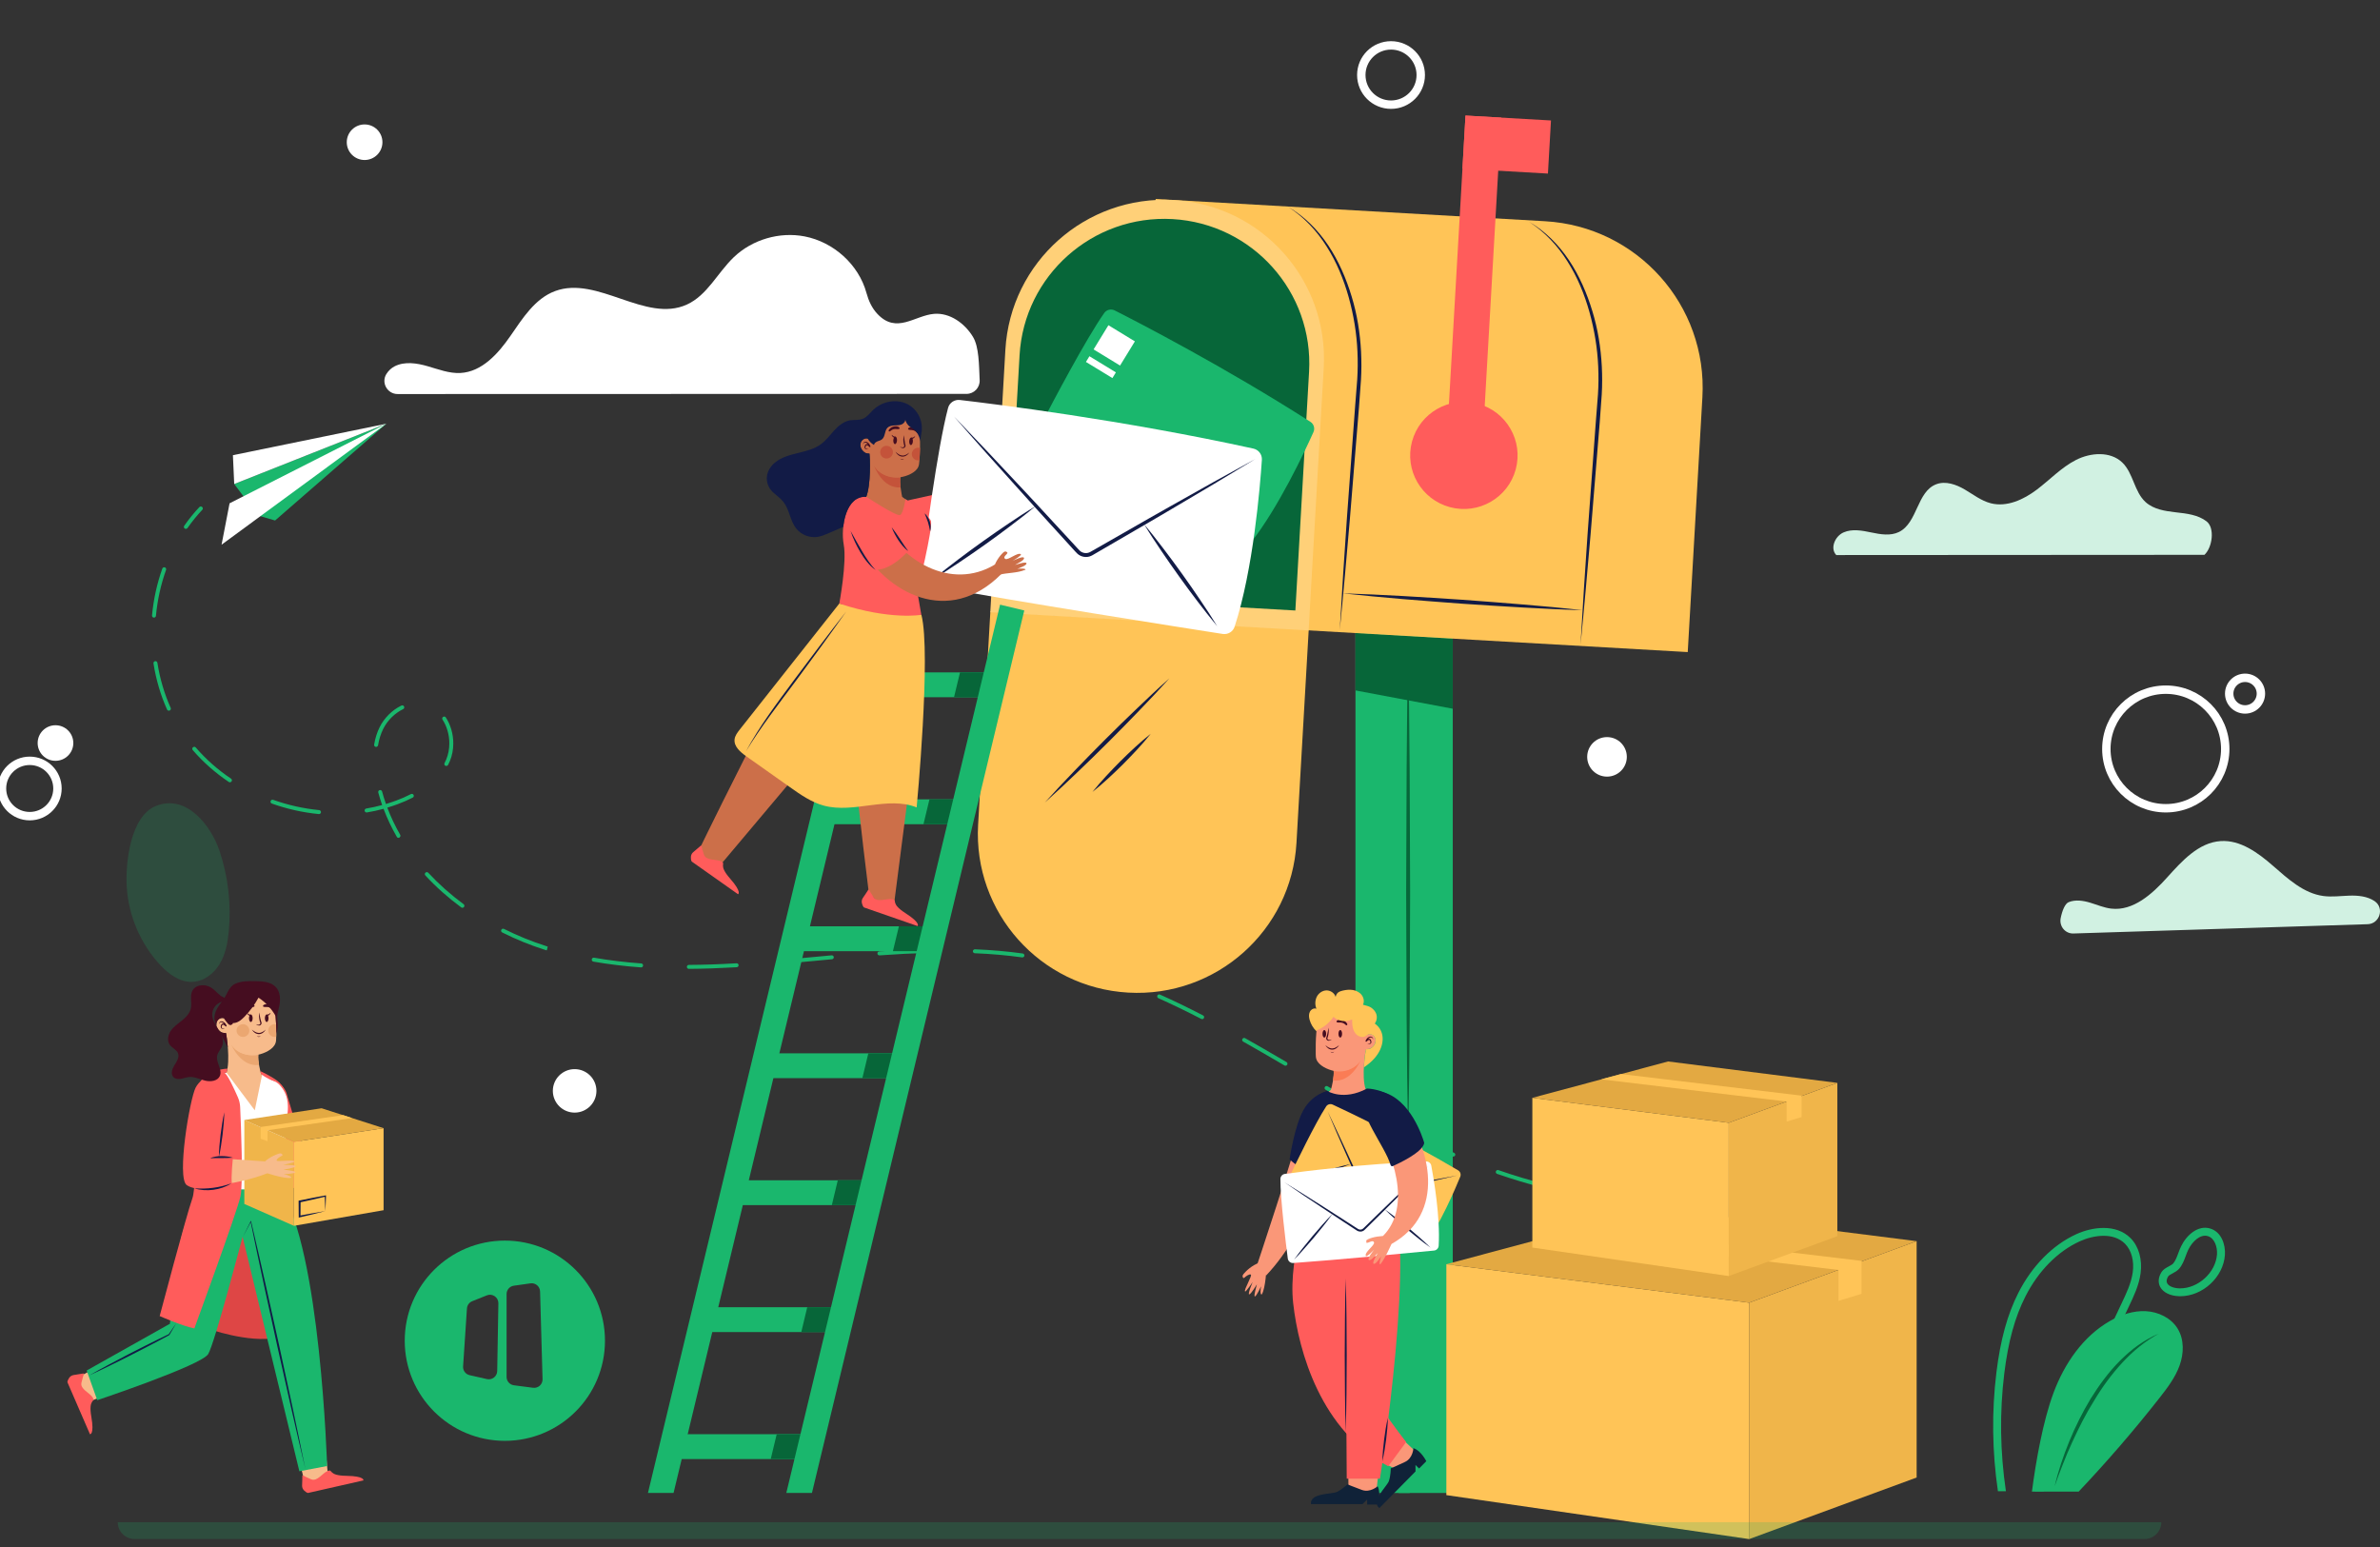 <svg width="283" height="184" viewBox="0 0 283 184" fill="none" xmlns="http://www.w3.org/2000/svg">
<rect x="0" y="0" width="283" height="184" fill="#333333" stroke="none"/>
<g clip-path="url(#clip0)">
<path opacity="0.2" d="M15.07 105.479C15.282 108.872 16.691 112.181 18.995 114.691C20.013 115.796 21.337 116.797 22.841 116.754C24.193 116.717 25.404 115.805 26.106 114.654C26.808 113.502 27.068 112.139 27.2 110.795C27.515 107.556 27.138 104.252 26.102 101.169C25.112 98.231 22.233 94.396 18.571 95.82C15.461 97.028 14.9 102.734 15.07 105.479Z" fill="#1AB76D"/>
<path d="M22.101 62.887C22.054 62.887 22.007 62.873 21.964 62.845C21.856 62.77 21.832 62.624 21.908 62.516C22.454 61.731 23.062 60.983 23.708 60.297C23.797 60.203 23.943 60.199 24.042 60.288C24.137 60.377 24.141 60.528 24.052 60.622C23.42 61.294 22.831 62.022 22.294 62.788C22.247 62.849 22.172 62.887 22.101 62.887Z" fill="#1AB76D"/>
<path d="M194.497 142.652C192.74 142.652 190.916 142.53 189.078 142.29C188.951 142.271 188.857 142.154 188.876 142.027C188.894 141.9 189.012 141.806 189.139 141.825C190.958 142.064 192.759 142.182 194.497 142.182H194.771L194.775 142.652H194.497ZM183.536 141.223C183.518 141.223 183.499 141.223 183.48 141.218C181.713 140.777 179.875 140.227 178.018 139.583C177.896 139.541 177.83 139.404 177.872 139.282C177.915 139.16 178.051 139.094 178.174 139.136C180.016 139.78 181.835 140.325 183.593 140.763C183.72 140.795 183.796 140.922 183.763 141.049C183.734 141.153 183.64 141.223 183.536 141.223ZM172.806 137.524C172.773 137.524 172.745 137.519 172.712 137.505C171.053 136.786 169.319 135.973 167.562 135.09C167.444 135.033 167.397 134.892 167.458 134.775C167.514 134.657 167.661 134.615 167.774 134.671C169.522 135.55 171.247 136.363 172.901 137.078C173.019 137.129 173.075 137.27 173.023 137.388C172.986 137.468 172.901 137.524 172.806 137.524ZM162.661 132.439C162.623 132.439 162.581 132.429 162.543 132.41L162.336 132.293C160.974 131.527 159.522 130.69 157.619 129.572C157.505 129.506 157.468 129.36 157.534 129.252C157.6 129.139 157.746 129.102 157.854 129.167C159.753 130.281 161.205 131.118 162.562 131.884L162.769 132.002C162.882 132.067 162.925 132.208 162.859 132.321C162.821 132.396 162.741 132.439 162.661 132.439ZM152.85 126.723C152.807 126.723 152.77 126.714 152.732 126.69C150.762 125.534 149.245 124.66 147.822 123.856C147.708 123.791 147.666 123.65 147.732 123.537C147.798 123.424 147.939 123.382 148.053 123.447C149.48 124.251 150.998 125.13 152.972 126.286C153.085 126.352 153.123 126.498 153.057 126.606C153.01 126.686 152.93 126.723 152.85 126.723ZM142.944 121.182C142.907 121.182 142.869 121.173 142.836 121.154C141.041 120.228 139.377 119.424 137.737 118.691C137.619 118.639 137.568 118.498 137.619 118.381C137.671 118.263 137.813 118.207 137.93 118.263C139.575 118.996 141.253 119.81 143.053 120.74C143.171 120.801 143.213 120.942 143.152 121.055C143.114 121.135 143.029 121.182 142.944 121.182ZM132.572 116.59C132.544 116.59 132.521 116.585 132.492 116.576C130.669 115.923 128.85 115.363 127.087 114.922C126.96 114.889 126.885 114.762 126.918 114.635C126.951 114.508 127.078 114.433 127.205 114.466C128.982 114.917 130.815 115.476 132.653 116.134C132.775 116.176 132.841 116.313 132.794 116.435C132.761 116.529 132.667 116.59 132.572 116.59ZM81.91 115.204C81.783 115.204 81.674 115.1 81.674 114.969C81.674 114.837 81.778 114.734 81.91 114.734C83.672 114.724 85.524 114.663 87.574 114.541C87.706 114.527 87.815 114.63 87.824 114.762C87.833 114.893 87.734 115.001 87.603 115.011C85.543 115.128 83.682 115.194 81.91 115.204ZM76.236 115.03C76.232 115.03 76.227 115.03 76.218 115.03C74.248 114.889 72.344 114.658 70.558 114.343C70.431 114.32 70.346 114.198 70.365 114.071C70.388 113.944 70.511 113.855 70.638 113.878C72.41 114.188 74.295 114.419 76.251 114.56C76.382 114.569 76.477 114.682 76.467 114.813C76.463 114.931 76.359 115.03 76.236 115.03ZM93.253 114.588C93.13 114.588 93.031 114.494 93.017 114.372C93.008 114.24 93.102 114.127 93.229 114.118L94.28 114.024C95.128 113.949 95.976 113.869 96.825 113.789L98.889 113.596C99.016 113.587 99.134 113.681 99.143 113.808C99.153 113.939 99.058 114.052 98.931 114.061L96.872 114.254C96.023 114.334 95.175 114.414 94.327 114.489L93.276 114.583C93.262 114.588 93.257 114.588 93.253 114.588ZM121.574 113.841C121.564 113.841 121.55 113.841 121.541 113.841C119.736 113.591 117.893 113.427 115.91 113.347C115.778 113.342 115.679 113.229 115.683 113.103C115.688 112.971 115.806 112.882 115.928 112.877C117.931 112.962 119.788 113.126 121.607 113.375C121.734 113.394 121.824 113.512 121.809 113.638C121.791 113.756 121.692 113.841 121.574 113.841ZM104.567 113.601C104.444 113.601 104.341 113.507 104.331 113.385C104.322 113.253 104.421 113.14 104.548 113.131C106.636 112.98 108.492 112.886 110.231 112.839C110.344 112.835 110.472 112.938 110.472 113.07C110.476 113.201 110.373 113.309 110.241 113.309C108.511 113.356 106.659 113.45 104.581 113.601C104.576 113.601 104.572 113.601 104.567 113.601ZM65.011 113.009L64.828 112.952C63.08 112.402 61.359 111.702 59.715 110.875C59.597 110.818 59.55 110.677 59.611 110.56C59.668 110.442 59.814 110.395 59.927 110.456C61.553 111.27 63.249 111.96 64.969 112.506L65.125 112.553L65.078 112.783L65.011 113.009ZM54.984 107.942C54.937 107.942 54.885 107.928 54.842 107.895C53.273 106.739 51.836 105.46 50.578 104.097C50.488 104.003 50.498 103.853 50.592 103.764C50.686 103.674 50.837 103.684 50.926 103.778C52.166 105.117 53.579 106.377 55.125 107.514C55.229 107.589 55.252 107.74 55.177 107.843C55.125 107.909 55.054 107.942 54.984 107.942ZM47.387 99.627C47.307 99.627 47.227 99.585 47.185 99.51C46.563 98.429 46.035 97.315 45.606 96.173C44.961 96.352 44.301 96.493 43.632 96.605C43.504 96.629 43.382 96.54 43.358 96.413C43.335 96.286 43.424 96.163 43.551 96.14C44.192 96.032 44.824 95.896 45.441 95.726C45.267 95.233 45.116 94.735 44.979 94.237C44.946 94.11 45.022 93.983 45.144 93.95C45.272 93.917 45.399 93.992 45.432 94.114C45.564 94.612 45.719 95.106 45.894 95.6C46.303 95.477 46.709 95.341 47.109 95.195C47.731 94.965 48.32 94.707 48.862 94.424C48.98 94.363 49.121 94.41 49.178 94.523C49.239 94.641 49.192 94.782 49.079 94.838C48.518 95.129 47.91 95.393 47.274 95.628C46.874 95.778 46.468 95.91 46.054 96.032C46.468 97.136 46.982 98.218 47.585 99.261C47.651 99.374 47.609 99.515 47.5 99.581C47.467 99.613 47.425 99.627 47.387 99.627ZM37.93 96.798C37.92 96.798 37.916 96.798 37.906 96.798C36.012 96.615 34.132 96.196 32.322 95.548C32.199 95.505 32.133 95.369 32.181 95.247C32.223 95.125 32.36 95.059 32.482 95.106C34.259 95.736 36.097 96.149 37.953 96.328C38.081 96.342 38.179 96.455 38.165 96.587C38.156 96.704 38.052 96.798 37.93 96.798ZM27.341 93.019C27.294 93.019 27.252 93.005 27.209 92.982C25.593 91.896 24.151 90.622 22.921 89.193C22.836 89.095 22.845 88.944 22.944 88.86C23.043 88.775 23.194 88.784 23.279 88.883C24.481 90.279 25.89 91.525 27.473 92.587C27.581 92.657 27.61 92.803 27.539 92.911C27.492 92.982 27.416 93.019 27.341 93.019ZM53.07 91.078C53.033 91.078 53 91.069 52.962 91.055C52.844 90.998 52.802 90.853 52.858 90.74C52.934 90.594 53 90.444 53.066 90.293C53.301 89.72 53.429 89.066 53.429 88.399C53.429 87.374 53.141 86.364 52.618 85.565C52.547 85.457 52.58 85.311 52.689 85.241C52.797 85.17 52.943 85.198 53.014 85.311C53.584 86.185 53.9 87.285 53.9 88.399C53.9 89.123 53.763 89.842 53.504 90.472C53.433 90.636 53.363 90.796 53.282 90.951C53.24 91.031 53.155 91.078 53.07 91.078ZM44.72 88.813C44.706 88.813 44.697 88.813 44.682 88.808C44.555 88.789 44.466 88.667 44.489 88.54C44.612 87.797 44.828 87.102 45.135 86.481C45.681 85.372 46.629 84.427 47.731 83.896C47.849 83.84 47.99 83.887 48.047 84.004C48.104 84.122 48.056 84.263 47.939 84.319C46.93 84.808 46.063 85.668 45.559 86.688C45.272 87.271 45.069 87.92 44.956 88.615C44.932 88.728 44.833 88.813 44.72 88.813ZM20.079 84.507C19.99 84.507 19.905 84.456 19.863 84.366C19.094 82.651 18.552 80.804 18.251 78.886C18.232 78.759 18.317 78.637 18.449 78.618C18.581 78.599 18.699 78.689 18.717 78.816C19.01 80.691 19.542 82.496 20.296 84.174C20.348 84.291 20.296 84.432 20.178 84.484C20.14 84.498 20.108 84.507 20.079 84.507ZM18.312 73.439C18.303 73.439 18.298 73.439 18.289 73.439C18.157 73.425 18.062 73.312 18.076 73.185C18.256 71.272 18.666 69.392 19.302 67.606C19.344 67.484 19.481 67.423 19.603 67.465C19.726 67.507 19.792 67.644 19.745 67.766C19.123 69.514 18.717 71.352 18.543 73.227C18.534 73.345 18.43 73.439 18.312 73.439Z" fill="#1AB76D"/>
<path d="M200.477 142.158C200.364 142.158 200.265 142.079 200.246 141.961C200.223 141.834 200.312 141.712 200.44 141.688C201.363 141.533 202.287 141.336 203.187 141.106C203.309 141.073 203.441 141.148 203.474 141.275C203.507 141.402 203.432 141.529 203.305 141.562C202.395 141.797 201.458 141.994 200.52 142.149C200.506 142.158 200.491 142.158 200.477 142.158Z" fill="#55C1F2"/>
<path d="M30.668 61.294L32.708 61.891L45.936 50.385L27.85 57.552L30.668 61.294Z" fill="#1AB76D"/>
<path d="M27.299 59.846L26.347 64.767L45.936 50.385L27.299 59.846Z" fill="white"/>
<path d="M45.936 50.385L27.85 57.552L27.695 54.126L45.936 50.385Z" fill="white"/>
<path d="M114.925 46.836C115.82 46.836 116.532 46.093 116.489 45.2C116.404 43.414 116.423 41.257 115.693 40.054C114.717 38.447 112.955 37.168 111.075 37.319C108.766 37.507 106.617 39.753 104.336 37.333C103.681 36.642 103.281 35.763 103.031 34.842C102.107 31.448 99.115 28.779 95.68 28.111C92.697 27.533 89.459 28.478 87.263 30.574C85.331 32.416 84.106 35.109 81.674 36.214C76.778 38.447 71.048 32.741 66.006 34.611C63.607 35.5 62.146 37.85 60.69 39.951C59.239 42.051 57.307 44.214 54.748 44.35C53.414 44.42 52.133 43.913 50.851 43.546C49.569 43.175 48.137 42.954 46.944 43.546C46.539 43.748 46.195 44.077 45.95 44.463C45.29 45.501 46.054 46.855 47.284 46.855L114.925 46.836Z" fill="white"/>
<path d="M262.125 65.973C263.066 65.104 263.392 62.777 262.376 61.994C261.36 61.21 260.005 61.061 258.724 60.918C257.444 60.773 256.082 60.566 255.131 59.707C253.762 58.469 253.683 56.271 252.351 54.992C250.944 53.639 248.59 53.801 246.846 54.694C245.103 55.586 243.74 57.055 242.179 58.232C240.617 59.409 238.627 60.328 236.725 59.843C235.582 59.551 234.632 58.795 233.616 58.201C232.6 57.608 231.358 57.163 230.252 57.574C227.922 58.435 228.028 62.173 225.794 63.259C224.792 63.748 223.601 63.541 222.51 63.313C221.415 63.086 220.238 62.859 219.215 63.307C218.192 63.754 217.575 65.203 218.347 66L262.125 65.973Z" fill="#D1F1E2"/>
<path d="M281.533 109.894C282.964 109.85 283.549 107.966 282.367 107.158C282.36 107.15 282.349 107.147 282.342 107.139C281.476 106.567 280.387 106.465 279.356 106.498C278.321 106.531 277.283 106.679 276.258 106.541C273.923 106.226 272.062 104.508 270.279 102.954C268.497 101.399 266.398 99.855 264.048 100.011C261.425 100.185 259.449 102.381 257.681 104.345C255.913 106.31 253.653 108.346 251.041 108.042C250.178 107.94 249.366 107.585 248.533 107.335C247.699 107.085 246.783 106.947 245.978 107.274C245.539 107.451 245.202 108.306 245.029 109.183C244.842 110.144 245.575 111.032 246.546 110.999L281.533 109.894Z" fill="#D1F1E2"/>
<path d="M253.345 147.228C251.615 145.489 248.792 145.884 246.898 146.748C244.075 148.036 241.62 150.523 239.99 153.742C238.694 156.304 237.864 159.307 237.389 163.194C236.814 167.871 236.88 172.613 237.568 177.313H238.519C237.827 172.651 237.756 167.941 238.326 163.307C238.788 159.533 239.584 156.628 240.833 154.165C242.369 151.134 244.664 148.802 247.294 147.604C248.91 146.866 251.295 146.495 252.68 147.891C253.443 148.661 253.787 149.93 253.599 151.289C253.42 152.577 252.836 153.799 252.275 154.978C250.437 158.832 248.576 162.926 246.771 166.884C245.197 170.343 243.571 173.905 241.964 177.313H243.006C244.556 174.018 246.116 170.601 247.628 167.274C249.429 163.316 251.29 159.227 253.123 155.383C253.717 154.137 254.334 152.849 254.532 151.416C254.758 149.771 254.315 148.201 253.345 147.228Z" fill="#1AB76D"/>
<path d="M241.611 177.369C242.082 173.745 242.935 168.946 244.184 165.604C245.475 162.145 247.685 158.902 250.899 157.069C252.195 156.331 253.67 155.833 255.159 155.908C256.648 155.988 258.151 156.707 258.933 157.976C259.73 159.269 259.687 160.942 259.169 162.371C258.651 163.8 257.717 165.031 256.78 166.225C253.75 170.084 250.541 173.801 247.167 177.364H241.611V177.369Z" fill="#1AB76D"/>
<path d="M259.249 154.131C259.192 154.131 259.136 154.131 259.079 154.127C258.038 154.089 257.209 153.675 256.86 153.022C256.582 152.491 256.638 151.861 257.029 151.246C257.223 150.945 257.553 150.761 257.878 150.588C258.08 150.479 258.307 150.353 258.405 150.24C258.679 149.915 258.848 149.469 259.023 148.99C259.122 148.722 259.225 148.449 259.353 148.19C259.994 146.865 261.355 145.643 262.811 146.08C264.14 146.48 264.649 147.993 264.56 149.229C264.367 151.88 261.907 154.131 259.249 154.131ZM260.201 148.604C260.097 148.82 260.003 149.065 259.909 149.323C259.711 149.854 259.508 150.4 259.126 150.851C258.914 151.1 258.618 151.264 258.33 151.419C258.142 151.518 257.887 151.659 257.826 151.753C257.618 152.082 257.571 152.364 257.694 152.59C257.873 152.933 258.434 153.168 259.112 153.196C259.155 153.196 259.202 153.196 259.244 153.196C261.393 153.196 263.462 151.311 263.617 149.163C263.683 148.284 263.325 147.222 262.538 146.987C261.652 146.71 260.691 147.598 260.201 148.604Z" fill="#1AB76D"/>
<path d="M244.311 176.743C244.735 174.906 245.348 173.115 246.059 171.367C246.78 169.618 247.628 167.921 248.604 166.3C249.608 164.692 250.734 163.151 252.077 161.802C252.755 161.134 253.467 160.5 254.24 159.95C255.022 159.414 255.842 158.93 256.719 158.568C255.06 159.475 253.604 160.674 252.341 162.051C251.078 163.423 249.966 164.937 249.009 166.544C248.01 168.128 247.176 169.806 246.394 171.508C246.003 172.358 245.635 173.223 245.296 174.097C244.938 174.971 244.617 175.855 244.311 176.743Z" fill="#076639"/>
<path d="M167.618 72.832H161.176V177.526H167.618V72.832Z" fill="#1AB76D"/>
<path d="M172.745 72.832H166.303V177.526H172.745V72.832Z" fill="#1AB76D"/>
<path d="M167.439 76.545C167.538 81.462 167.58 86.378 167.618 91.294L167.675 106.043L167.623 120.787L167.557 128.161L167.439 135.536L167.321 128.161L167.255 120.787L167.203 106.043L167.26 91.294C167.293 86.378 167.34 81.462 167.439 76.545Z" fill="#076639"/>
<path d="M161.195 75.253V82.101L172.74 84.272V75.93L161.195 75.253Z" fill="#076639"/>
<path d="M137.417 23.66L183.72 26.306C194.681 26.931 203.055 36.303 202.428 47.236L200.685 77.537L134.533 73.753L137.417 23.66Z" fill="#FFC457"/>
<path d="M134.146 118.028C123.694 117.431 115.707 108.496 116.305 98.067L117.762 72.715L155.616 74.881L154.16 100.234C153.557 110.658 144.598 118.625 134.146 118.028Z" fill="#FFC457"/>
<path d="M139.561 23.787C150.013 24.384 158 33.319 157.402 43.748L155.606 74.966L117.752 72.799L119.548 41.581C120.151 31.152 129.109 23.185 139.561 23.787Z" fill="#FFD078"/>
<path d="M139.434 26.052C148.938 26.598 156.205 34.724 155.658 44.204L154.028 72.593L119.604 70.623L121.235 42.235C121.781 32.755 129.929 25.512 139.434 26.052Z" fill="#076639"/>
<path d="M180.232 55.81C181.149 52.414 179.132 48.919 175.727 48.005C172.321 47.09 168.818 49.102 167.901 52.498C166.984 55.895 169.001 59.389 172.406 60.304C175.811 61.218 179.315 59.206 180.232 55.81Z" fill="#FF5C5B"/>
<path d="M178.513 13.985L174.26 13.742L171.951 53.929L176.205 54.172L178.513 13.985Z" fill="#FF5C5B"/>
<path d="M184.424 14.324L174.257 13.743L173.894 20.059L184.061 20.64L184.424 14.324Z" fill="#FF5C5B"/>
<path d="M187.938 76.663C188.183 72.245 188.48 67.836 188.781 63.423L189.752 50.192L190.011 46.888C190.082 45.793 190.087 44.693 190.04 43.598C189.945 41.403 189.587 39.227 188.998 37.107C188.404 34.992 187.566 32.938 186.383 31.081C185.219 29.215 183.678 27.57 181.812 26.372C183.739 27.481 185.337 29.112 186.576 30.954C187.811 32.811 188.701 34.879 189.347 37.008C190.002 39.137 190.351 41.356 190.468 43.579C190.525 44.693 190.525 45.807 190.459 46.916L190.219 50.23L189.139 63.451C188.762 67.859 188.376 72.263 187.938 76.663Z" fill="#121B46"/>
<path d="M159.31 74.9C159.555 70.482 159.852 66.073 160.154 61.66L161.125 48.429L161.384 45.125C161.454 44.03 161.459 42.93 161.412 41.835C161.318 39.64 160.96 37.464 160.371 35.344C159.777 33.229 158.938 31.175 157.755 29.319C156.591 27.453 155.05 25.808 153.184 24.61C155.112 25.719 156.709 27.35 157.948 29.192C159.183 31.049 160.074 33.117 160.719 35.246C161.374 37.375 161.723 39.593 161.841 41.816C161.897 42.93 161.897 44.044 161.831 45.154L161.591 48.467L160.512 61.688C160.135 66.097 159.749 70.501 159.31 74.9Z" fill="#121B46"/>
<path d="M159.664 70.553C162.048 70.623 164.423 70.745 166.803 70.872C169.183 70.999 171.558 71.168 173.933 71.319C176.308 71.502 178.683 71.667 181.058 71.874L184.616 72.188C185.803 72.311 186.986 72.419 188.173 72.555C186.981 72.527 185.794 72.466 184.601 72.419L181.034 72.235C178.654 72.109 176.279 71.939 173.904 71.789C171.529 71.601 169.154 71.441 166.779 71.234C164.404 71.027 162.029 70.816 159.664 70.553Z" fill="#121B46"/>
<path d="M124.241 95.425C125.405 94.128 126.607 92.864 127.813 91.604C129.015 90.345 130.245 89.109 131.475 87.872C132.714 86.646 133.949 85.419 135.216 84.221L137.115 82.42C137.761 81.833 138.392 81.231 139.047 80.658C138.468 81.311 137.869 81.941 137.28 82.585L135.475 84.479C134.274 85.739 133.044 86.975 131.814 88.211C130.574 89.438 129.34 90.664 128.072 91.863C126.809 93.066 125.542 94.264 124.241 95.425Z" fill="#121B46"/>
<path d="M129.896 94.171C130.923 92.887 132.049 91.703 133.199 90.542C134.358 89.395 135.546 88.267 136.837 87.247C135.815 88.53 134.684 89.715 133.534 90.876C132.37 92.027 131.182 93.151 129.896 94.171Z" fill="#121B46"/>
<path d="M207.994 154.9V183.007L227.903 175.689V147.582L207.994 154.9Z" fill="#F0B54A"/>
<path d="M171.982 150.327V177.78L207.994 183.007V154.9L171.982 150.327Z" fill="#FFC457"/>
<path d="M171.982 150.327L207.994 154.9L227.903 147.582L196.868 143.658L171.982 150.327Z" fill="#E3A942"/>
<path d="M218.61 151.009V154.684L221.353 153.847V149.928L188.211 145.965L184.606 146.934L218.61 151.009Z" fill="#FFC457"/>
<path d="M205.562 133.506V151.732L218.474 146.99V128.763L205.562 133.506Z" fill="#F0B54A"/>
<path d="M182.208 130.54V148.344L205.562 151.732V133.506L182.208 130.54Z" fill="#FFC457"/>
<path d="M182.208 130.54L205.562 133.506L218.474 128.763L198.347 126.216L182.208 130.54Z" fill="#E3A942"/>
<path d="M212.447 130.982V133.365L214.223 132.824V130.281L192.73 127.71L190.393 128.34L212.447 130.982Z" fill="#FFC457"/>
<path d="M80.091 177.522L105.345 72.588L102.461 71.897L77.047 177.522H80.091Z" fill="#1AB76D"/>
<path d="M117.488 79.953H101.363V82.905H117.488V79.953Z" fill="#1AB76D"/>
<path d="M113.855 95.05H97.729V98.006H113.855V95.05Z" fill="#1AB76D"/>
<path d="M110.222 110.146H94.096V113.103H110.222V110.146Z" fill="#1AB76D"/>
<path d="M106.589 125.248H90.468V128.199H106.589V125.248Z" fill="#1AB76D"/>
<path d="M102.955 140.344H86.834V143.296H102.955V140.344Z" fill="#1AB76D"/>
<path d="M99.322 155.441H83.201V158.393H99.322V155.441Z" fill="#1AB76D"/>
<path d="M95.689 170.537H79.568V173.494H95.689V170.537Z" fill="#1AB76D"/>
<path d="M92.357 170.537H95.401L94.69 173.494H91.646L92.357 170.537Z" fill="#076639"/>
<path d="M99.035 155.441L98.323 158.393H95.279L95.986 155.441H99.035Z" fill="#076639"/>
<path d="M102.668 140.344L101.956 143.296H98.912L99.619 140.344H102.668Z" fill="#076639"/>
<path d="M103.252 125.248H106.301L105.59 128.199H102.541L103.252 125.248Z" fill="#076639"/>
<path d="M109.934 110.146L109.223 113.103H106.174L106.886 110.146H109.934Z" fill="#076639"/>
<path d="M113.568 95.05L112.856 98.006H109.807L110.519 95.05H113.568Z" fill="#076639"/>
<path d="M117.201 79.953L116.489 82.905H113.44L114.152 79.953H117.201Z" fill="#076639"/>
<path d="M96.547 177.522L121.795 72.588L118.916 71.897L93.498 177.522H96.547Z" fill="#1AB76D"/>
<path d="M112.093 62.727C116.211 61.914 122.531 60.208 127.182 56.307L126.47 55.052C126.47 55.052 117.342 57.543 111.692 58.906C111.885 60.175 112.027 61.449 112.093 62.727Z" fill="#CC6F49"/>
<path d="M126.366 56.453C126.366 56.453 128.718 56.462 129.495 56.072C129.547 56.048 129.543 55.983 129.495 55.959C129.392 55.907 129.142 55.856 128.558 55.926C128.558 55.926 129.717 55.48 129.806 55.273C129.896 55.066 128.341 55.428 128.341 55.428C128.341 55.428 129.59 54.784 129.594 54.582C129.599 54.375 128.105 54.916 128.105 54.916C128.105 54.916 129.354 54.178 129.279 54.089C129.09 53.863 127.309 54.845 127.224 54.648C127.149 54.474 127.46 54.079 127.658 53.905C127.7 53.868 127.7 53.811 127.658 53.774C127.573 53.703 127.417 53.633 127.2 53.802C126.866 54.06 126.159 54.634 125.73 55.654L126.366 56.453Z" fill="#CC6F49"/>
<path d="M107.592 59.583L113.718 58.229C113.718 58.229 114.661 61.844 114.19 62.342C113.718 62.84 108.271 63.578 108.271 63.578L107.592 59.583Z" fill="#FF5C5B"/>
<path d="M132.544 36.91C135.339 38.324 145.678 43.664 155.819 50.159C156.224 50.418 156.379 50.935 156.181 51.377C155.168 53.637 152.016 60.382 148.661 64.617C148.364 64.993 147.841 65.096 147.421 64.861C144.221 63.08 131.046 55.719 124.213 51.658C123.77 51.395 123.61 50.836 123.845 50.375C125.141 47.88 129.123 40.308 131.305 37.215C131.583 36.82 132.111 36.694 132.544 36.91Z" fill="#1AB76D"/>
<path d="M134.946 40.591L131.798 38.672L130.036 41.548L133.184 43.467L134.946 40.591Z" fill="white"/>
<path d="M132.689 44.279L129.541 42.359L129.125 43.037L132.274 44.956L132.689 44.279Z" fill="white"/>
<path d="M114.128 47.56C118.242 48.039 133.496 49.929 149.037 53.341C149.659 53.477 150.088 54.046 150.046 54.681C149.829 57.943 149.019 67.737 146.808 74.51C146.615 75.112 146.012 75.478 145.385 75.38C140.602 74.632 120.909 71.54 110.58 69.627C109.911 69.505 109.454 68.88 109.539 68.207C110 64.527 111.456 53.332 112.734 48.5C112.898 47.889 113.492 47.489 114.128 47.56Z" fill="white"/>
<path d="M113.45 49.534C116.112 52.293 118.737 55.09 121.357 57.891C122.672 59.287 123.968 60.701 125.268 62.107L127.219 64.217L128.195 65.275C128.369 65.467 128.482 65.585 128.675 65.669C128.854 65.754 129.057 65.782 129.25 65.759C129.349 65.749 129.444 65.721 129.533 65.683C129.618 65.651 129.712 65.59 129.825 65.528L130.452 65.171L131.701 64.457L134.198 63.028C135.866 62.079 137.525 61.115 139.203 60.18L144.221 57.36L149.264 54.582L144.335 57.557L139.382 60.49C137.733 61.472 136.069 62.426 134.41 63.395L131.922 64.842L130.678 65.566L130.056 65.928C129.872 66.045 129.575 66.201 129.302 66.219C129.019 66.252 128.732 66.205 128.478 66.083C128.223 65.975 127.997 65.74 127.855 65.575L126.889 64.513L124.953 62.389C123.666 60.969 122.366 59.559 121.089 58.126C118.525 55.282 115.966 52.425 113.45 49.534Z" fill="#121B46"/>
<path d="M110.976 68.861C111.932 68.062 112.917 67.3 113.907 66.548C114.897 65.792 115.905 65.063 116.913 64.339C117.931 63.62 118.944 62.906 119.981 62.215L121.536 61.186C122.064 60.857 122.587 60.514 123.124 60.194C122.648 60.598 122.158 60.979 121.673 61.369L120.193 62.506C119.204 63.263 118.195 63.992 117.187 64.715C116.169 65.434 115.156 66.149 114.119 66.835C113.082 67.531 112.041 68.217 110.976 68.861Z" fill="#121B46"/>
<path d="M144.73 74.454C143.929 73.5 143.166 72.517 142.412 71.53C141.653 70.543 140.923 69.538 140.197 68.532C139.476 67.516 138.76 66.506 138.067 65.472L137.035 63.921C136.705 63.395 136.361 62.873 136.041 62.337C136.446 62.812 136.828 63.301 137.219 63.785L138.359 65.26C139.118 66.248 139.848 67.253 140.574 68.259C141.295 69.274 142.011 70.285 142.699 71.319C143.397 72.348 144.085 73.387 144.73 74.454Z" fill="#121B46"/>
<path d="M101.48 90.03C102.215 97.48 103.299 106.081 103.299 106.081L104.411 107.354L106.334 107.317L108.125 93.409C105.891 92.323 103.695 91.158 101.48 90.03Z" fill="#CC6F49"/>
<path d="M103.346 105.817C103.323 105.775 103.266 105.77 103.238 105.813C103.125 105.991 102.866 106.396 102.602 106.772C102.324 107.171 102.545 107.636 102.654 107.815C102.682 107.867 102.729 107.9 102.781 107.918L109.105 110.113C109.105 110.113 109.539 109.78 107.668 108.581C105.797 107.383 106.782 107.058 106.117 106.922C105.458 106.786 104.36 107.369 103.903 106.72C103.587 106.269 103.422 105.963 103.346 105.817Z" fill="#FF5C5B"/>
<path d="M91.231 84.94C87.621 91.807 83.352 100.586 83.352 100.586L83.72 102.391L85.798 102.687L97.937 88.267C95.68 87.191 93.418 86.138 91.231 84.94Z" fill="#CC6F49"/>
<path d="M83.418 100.605C83.409 100.558 83.352 100.539 83.314 100.572C83.154 100.713 82.796 101.028 82.438 101.32C82.061 101.625 82.141 102.133 82.198 102.335C82.212 102.391 82.245 102.438 82.292 102.471L87.758 106.33C87.758 106.33 88.272 106.128 86.806 104.459C85.345 102.791 86.377 102.753 85.779 102.438C85.18 102.123 83.969 102.382 83.705 101.63C83.522 101.103 83.446 100.765 83.418 100.605Z" fill="#FF5C5B"/>
<path d="M99.798 71.77C95.849 76.766 91.9 81.767 87.951 86.763C87.683 87.106 87.4 87.473 87.348 87.906C87.244 88.756 88.031 89.428 88.734 89.927C90.472 91.153 92.207 92.385 93.945 93.611C95.194 94.495 96.476 95.393 97.951 95.792C101.537 96.765 105.543 94.627 108.997 96.004C108.997 96.004 110.74 77.725 109.562 73.105L99.798 71.77Z" fill="#FFC457"/>
<path d="M100.618 72.715C99.633 74.111 98.639 75.497 97.635 76.879L94.6 81.006C93.578 82.374 92.551 83.737 91.547 85.114C90.543 86.496 89.572 87.896 88.691 89.358C89.502 87.854 90.421 86.411 91.401 85.01C92.376 83.605 93.403 82.242 94.417 80.865L97.494 76.771C98.521 75.408 99.567 74.059 100.618 72.715Z" fill="#121B46"/>
<path d="M102.937 59.23C103.61 57.792 103.436 54.286 103.394 53.901C103.394 53.886 103.389 53.877 103.389 53.863L107.22 56.321C107.145 56.429 107.102 56.575 107.074 56.749C107.017 57.101 107.041 57.553 107.088 57.961C107.159 58.563 107.277 59.085 107.277 59.085L108.379 59.865L107.281 61.782L102.937 59.23Z" fill="#CC6F49"/>
<path d="M107.083 57.961C104.911 58.102 103.973 55.475 103.94 55.376C104.298 56.03 104.859 56.382 105.411 56.57C106.094 56.8 106.768 56.777 107.055 56.754C107.06 56.754 107.065 56.754 107.069 56.754C107.017 57.097 107.041 57.548 107.083 57.961Z" fill="#C4533A"/>
<path d="M99.798 71.77C99.798 71.77 100.717 66.877 100.326 64.762C99.935 62.647 100.599 58.85 103.035 59.085C103.035 59.085 106.65 61.472 107.041 61.237C107.432 61.002 107.668 59.357 107.668 59.357C107.668 59.357 110.415 61.157 110.693 61.942C110.966 62.727 109.081 70.402 109.081 70.402L109.553 73.105C109.553 73.105 105.868 73.768 99.798 71.77Z" fill="#FF5C5B"/>
<path d="M109.948 61.049C110.104 61.172 110.222 61.331 110.325 61.496C110.429 61.66 110.505 61.844 110.566 62.032C110.679 62.408 110.707 62.816 110.599 63.193C110.552 63 110.528 62.816 110.486 62.633C110.443 62.455 110.401 62.276 110.344 62.097C110.231 61.75 110.095 61.411 109.948 61.049Z" fill="#121B46"/>
<path d="M118.285 67.136C113.054 70.29 106.994 66.609 104.751 61.731C104.624 61.449 104.525 61.218 104.435 61.021C104.209 61.364 103.983 61.707 103.775 62.065C103.266 62.943 102.833 63.869 102.065 64.565C105.373 70.619 112.828 74.538 119.076 68.245C118.869 67.925 118.567 67.502 118.285 67.136Z" fill="#CC6F49"/>
<path d="M118.798 68.344C119.821 68.085 120.914 68.161 121.889 67.761C121.951 67.738 121.993 67.7 121.852 67.648C121.71 67.592 121.154 67.592 120.961 67.662C121.192 67.512 122.045 67.282 122.059 66.995C122.073 66.708 120.834 67.136 120.693 67.183C120.89 67.028 121.838 66.638 121.762 66.346C121.682 66.055 120.57 66.628 120.4 66.685C120.518 66.628 121.541 66.017 121.39 65.905C121.013 65.618 119.873 66.661 119.529 66.454C119.185 66.248 119.774 65.9 119.797 65.74C119.802 65.707 119.59 65.42 119.293 65.698C118.831 66.126 118.289 66.901 118.143 67.648C118.355 67.874 118.581 68.104 118.798 68.344Z" fill="#CC6F49"/>
<path d="M104.086 67.747C104.086 67.747 101.73 65.543 100.906 62.342C100.906 62.342 103.054 60.048 103.879 60.02C104.704 59.992 106.885 64.781 107.974 65.543C107.974 65.543 105.971 67.836 104.086 67.747Z" fill="#FF5C5B"/>
<path d="M101.141 63.136C101.598 63.944 102.032 64.758 102.508 65.547C102.739 65.942 102.984 66.332 103.248 66.708C103.511 67.084 103.789 67.451 104.119 67.775C103.723 67.521 103.398 67.174 103.101 66.816C102.8 66.454 102.545 66.064 102.305 65.665C102.069 65.265 101.848 64.852 101.655 64.429C101.462 64.01 101.278 63.578 101.141 63.136Z" fill="#121B46"/>
<path d="M106.028 62.694C106.391 63.15 106.702 63.63 107.022 64.104L107.493 64.819C107.654 65.054 107.814 65.289 107.998 65.514C107.748 65.359 107.541 65.148 107.347 64.927C107.154 64.711 106.984 64.471 106.82 64.231C106.513 63.752 106.23 63.244 106.028 62.694Z" fill="#121B46"/>
<path d="M109.015 49.84C108.577 48.481 106.169 47.819 104.378 49.196C103.549 49.835 103.309 51.066 103.285 52.204C103.243 52.18 103.21 52.161 103.186 52.157C102.847 52.049 102.484 52.288 102.357 52.608C102.258 52.862 102.296 53.158 102.432 53.393C102.545 53.59 102.734 53.778 102.941 53.872C102.993 53.896 103.233 53.952 103.403 53.943C103.521 54.699 103.855 55.409 104.416 55.931C105.123 56.594 106.056 56.894 107.022 56.753C107.767 56.645 108.883 56.241 109.199 55.494C109.279 55.301 109.298 55.085 109.317 54.873L109.326 54.728C109.359 54.258 109.388 53.764 109.402 53.266C109.425 52.105 109.359 50.892 109.015 49.84Z" fill="#CC6F49"/>
<path d="M109.326 54.728C109.265 54.742 109.199 54.746 109.133 54.746C108.714 54.723 108.403 54.366 108.426 53.947C108.45 53.529 108.803 53.214 109.223 53.238C109.284 53.242 109.345 53.257 109.402 53.271C109.388 53.769 109.359 54.262 109.326 54.728Z" fill="#C4533A"/>
<path d="M104.661 53.722C104.638 54.14 104.953 54.497 105.373 54.521C105.792 54.544 106.15 54.229 106.174 53.811C106.197 53.393 105.882 53.036 105.462 53.012C105.043 52.989 104.685 53.303 104.661 53.722Z" fill="#C4533A"/>
<path d="M108.111 52.458C108.097 52.703 108.181 52.909 108.304 52.919C108.426 52.928 108.535 52.731 108.549 52.486C108.563 52.242 108.478 52.035 108.356 52.026C108.238 52.021 108.125 52.214 108.111 52.458Z" fill="#450D20"/>
<path d="M108.809 51.912C108.766 51.983 108.715 52.044 108.649 52.096C108.583 52.147 108.503 52.185 108.413 52.199H108.408C108.366 52.208 108.324 52.175 108.314 52.133C108.305 52.091 108.338 52.049 108.38 52.039C108.39 52.039 108.394 52.039 108.404 52.039C108.526 52.053 108.668 51.987 108.767 51.884C108.776 51.875 108.795 51.875 108.804 51.884C108.814 51.889 108.818 51.903 108.809 51.912Z" fill="#450D20"/>
<path d="M106.66 52.374C106.646 52.618 106.537 52.816 106.415 52.806C106.292 52.797 106.207 52.595 106.222 52.346C106.236 52.101 106.344 51.904 106.467 51.913C106.584 51.922 106.674 52.124 106.66 52.374Z" fill="#450D20"/>
<path d="M106.075 51.72C106.16 51.833 106.292 51.917 106.414 51.917C106.457 51.917 106.494 51.955 106.494 52.002C106.494 52.044 106.457 52.082 106.409 52.082C106.4 52.082 106.395 52.082 106.391 52.077H106.386C106.301 52.053 106.221 52.006 106.164 51.945C106.103 51.884 106.061 51.818 106.028 51.748C106.023 51.734 106.028 51.72 106.042 51.715C106.051 51.706 106.065 51.71 106.075 51.72Z" fill="#450D20"/>
<path d="M108.125 53.811C108.04 53.952 107.917 54.074 107.771 54.164C107.625 54.253 107.451 54.309 107.272 54.295C107.097 54.281 106.923 54.211 106.796 54.098C106.725 54.046 106.673 53.98 106.617 53.919C106.57 53.849 106.523 53.783 106.48 53.712C106.546 53.764 106.603 53.821 106.664 53.877C106.73 53.924 106.786 53.976 106.857 54.018C106.989 54.103 107.135 54.154 107.281 54.164C107.432 54.178 107.583 54.14 107.719 54.074C107.861 54.009 107.997 53.919 108.125 53.811Z" fill="#450D20"/>
<path d="M107.489 54.568C107.423 54.62 107.338 54.634 107.253 54.634C107.173 54.624 107.088 54.601 107.027 54.544C107.107 54.563 107.178 54.582 107.258 54.582C107.333 54.587 107.404 54.577 107.489 54.568Z" fill="#450D20"/>
<path d="M106.933 50.836C106.838 50.742 106.721 50.704 106.603 50.69C106.485 50.681 106.358 50.686 106.24 50.718C106.122 50.747 106.009 50.808 105.91 50.883C105.811 50.953 105.74 51.052 105.679 51.146C105.646 51.193 105.66 51.259 105.712 51.292C105.75 51.315 105.802 51.311 105.835 51.282L105.844 51.273C105.919 51.212 105.99 51.156 106.07 51.113C106.146 51.066 106.23 51.047 106.315 51.029C106.4 51.015 106.485 51.01 106.574 51.019C106.659 51.029 106.754 51.038 106.852 51.019L106.881 51.015C106.942 51.005 106.98 50.949 106.97 50.888C106.956 50.874 106.947 50.85 106.933 50.836Z" fill="#450D20"/>
<path d="M108.021 50.902C108.13 50.817 108.247 50.794 108.365 50.798C108.488 50.803 108.61 50.822 108.723 50.869C108.841 50.911 108.945 50.986 109.03 51.071C109.119 51.151 109.18 51.259 109.228 51.362C109.251 51.414 109.232 51.475 109.18 51.503C109.138 51.522 109.091 51.513 109.058 51.48L109.048 51.471C108.983 51.4 108.917 51.334 108.841 51.287C108.77 51.236 108.69 51.203 108.61 51.174C108.53 51.151 108.441 51.137 108.356 51.132C108.266 51.132 108.177 51.127 108.082 51.099L108.054 51.09C107.998 51.071 107.965 51.01 107.983 50.953C107.993 50.935 108.007 50.916 108.021 50.902Z" fill="#450D20"/>
<path d="M107.474 51.738C107.503 51.908 107.522 52.077 107.54 52.246C107.564 52.41 107.583 52.58 107.62 52.739C107.63 52.777 107.639 52.819 107.649 52.857C107.658 52.89 107.682 52.946 107.677 53.003C107.677 53.115 107.597 53.219 107.503 53.257C107.408 53.303 107.3 53.289 107.215 53.257C107.13 53.219 107.06 53.172 106.998 53.111C107.154 53.177 107.333 53.238 107.446 53.158C107.503 53.12 107.536 53.064 107.531 53.003C107.531 52.97 107.522 52.951 107.503 52.904C107.489 52.862 107.474 52.819 107.465 52.777C107.427 52.603 107.413 52.429 107.413 52.26C107.427 52.077 107.441 51.908 107.474 51.738Z" fill="#450D20"/>
<path d="M102.621 52.862C102.625 52.758 102.658 52.645 102.753 52.575C102.852 52.505 102.988 52.519 103.092 52.561C103.2 52.608 103.285 52.688 103.351 52.777C103.417 52.866 103.464 52.96 103.502 53.073C103.516 53.111 103.492 53.153 103.455 53.167C103.427 53.177 103.394 53.167 103.375 53.144L103.37 53.139C103.304 53.059 103.214 52.979 103.13 52.946C103.087 52.932 103.054 52.932 103.026 52.951C102.993 52.97 102.969 53.017 102.946 53.064C102.903 53.158 102.87 53.271 102.955 53.322C103.04 53.379 103.167 53.374 103.285 53.365C103.172 53.407 103.054 53.44 102.918 53.393C102.852 53.365 102.8 53.285 102.8 53.214C102.795 53.144 102.809 53.078 102.833 53.017C102.856 52.956 102.885 52.89 102.951 52.843C103.017 52.791 103.116 52.782 103.181 52.81C103.318 52.862 103.412 52.946 103.492 53.05L103.361 53.115C103.304 52.942 103.2 52.758 103.045 52.669C102.965 52.627 102.87 52.599 102.79 52.641C102.706 52.669 102.654 52.763 102.621 52.862Z" fill="#450D20"/>
<path d="M107.079 47.772C107.069 47.767 107.06 47.767 107.046 47.762C105.905 47.555 104.671 47.927 103.837 48.73C103.441 49.111 103.106 49.595 102.597 49.797C102.112 49.995 101.56 49.896 101.042 49.985C100.302 50.122 99.69 50.639 99.185 51.193C98.677 51.752 98.224 52.373 97.616 52.815C96.876 53.365 95.957 53.604 95.057 53.825C94.016 54.079 92.942 54.328 92.112 55.033C91.49 55.56 91.09 56.33 91.193 57.134C91.259 57.67 91.514 58.159 91.914 58.53C92.329 58.92 92.81 59.24 93.158 59.691C93.879 60.607 93.945 61.914 94.666 62.835C95.246 63.578 96.24 63.977 97.178 63.846C97.654 63.78 98.102 63.583 98.545 63.395C99.049 63.178 99.548 62.958 100.053 62.741C100.123 62.708 100.199 62.675 100.269 62.638C100.467 60.795 101.297 58.939 103.002 59.08C103.582 57.609 103.445 54.469 103.398 53.938C103.229 53.943 102.998 53.891 102.946 53.867C102.739 53.773 102.55 53.586 102.437 53.388C102.305 53.153 102.263 52.857 102.362 52.603C102.484 52.288 102.833 52.053 103.172 52.147C103.351 52.462 103.61 52.73 103.926 52.913C103.945 52.711 104.138 52.566 104.327 52.486C104.515 52.406 104.727 52.364 104.883 52.232C105.279 51.908 105.165 51.236 105.524 50.869C105.731 50.657 106.047 50.606 106.339 50.587C106.631 50.573 106.937 50.582 107.211 50.469C107.484 50.357 107.71 50.065 107.635 49.783C107.654 50.145 107.903 50.526 108.191 50.747C108.351 50.869 108.539 50.949 108.695 51.076C109.044 51.362 109.275 51.809 109.388 52.251C109.392 52.335 109.397 52.42 109.397 52.505L109.571 51.461C109.859 49.764 108.775 48.091 107.079 47.772Z" fill="#121B46"/>
<path d="M24.641 157.955C24.641 157.955 29.551 159.755 32.968 159.05L29.118 144.988L24.641 157.955Z" fill="#DE4645"/>
<path d="M11.286 162.702C10.598 163.069 10.15 163.309 10.037 163.37C10.014 163.384 9.698 163.534 9.698 163.534L9.425 165.87L10.819 166.575L12.907 165.762C12.356 164.752 11.814 163.732 11.286 162.702Z" fill="#F7BB8B"/>
<path d="M9.976 163.398C9.995 163.351 9.953 163.309 9.905 163.318C9.698 163.356 9.227 163.436 8.765 163.501C8.28 163.567 8.091 164.042 8.03 164.244C8.011 164.3 8.016 164.357 8.039 164.408L10.697 170.537C10.697 170.537 11.239 170.631 10.857 168.446C10.476 166.26 11.38 166.763 11.032 166.185C10.683 165.607 9.514 165.198 9.684 164.418C9.806 163.882 9.92 163.548 9.976 163.398Z" fill="#FF5C5B"/>
<path d="M35.569 173.541L36.059 175.59L37.685 176.347L38.971 175.158C38.971 175.158 38.9 174.368 38.778 173.047C37.713 173.217 36.643 173.381 35.569 173.541Z" fill="#F7BB8B"/>
<path d="M36.045 175.435C36.002 175.412 35.95 175.44 35.95 175.487C35.95 175.698 35.946 176.178 35.922 176.638C35.899 177.122 36.332 177.4 36.516 177.494C36.568 177.522 36.624 177.527 36.681 177.512L43.212 176.032C43.212 176.032 43.405 175.52 41.181 175.487C38.957 175.459 39.621 174.664 38.985 174.899C38.354 175.134 37.732 176.206 36.997 175.9C36.488 175.694 36.186 175.524 36.045 175.435Z" fill="#FF5C5B"/>
<path d="M23.736 141.35C23.736 141.35 21.931 145.11 21.46 147.615C20.989 150.12 20.202 157.405 20.202 157.405L10.306 162.966L11.564 166.491C11.564 166.491 23.972 162.34 24.759 161.006C25.546 159.676 28.844 147.061 28.844 147.061L35.597 174.946L38.896 174.321C38.896 174.321 38.109 148.471 33.321 141.42L23.736 141.35Z" fill="#1AB76D"/>
<path d="M28.854 147.117L29.801 145.223L29.839 145.148L29.858 145.227C31.007 150.116 32.101 155.022 33.18 159.925L34.773 167.29C35.3 169.748 35.804 172.206 36.309 174.669C35.729 172.225 35.159 169.781 34.603 167.327L32.953 159.976C31.874 155.069 30.805 150.163 29.796 145.242L29.853 145.251L28.854 147.117Z" fill="#121B46"/>
<path d="M10.622 163.539C12.167 162.66 13.737 161.833 15.31 161.015C16.097 160.602 16.894 160.211 17.686 159.812C18.477 159.408 19.278 159.032 20.075 158.642L20.051 158.665L20.956 157.344L20.15 158.726L20.141 158.74L20.127 158.75C19.344 159.168 18.567 159.596 17.775 160C16.988 160.409 16.201 160.822 15.409 161.217C13.831 162.016 12.238 162.801 10.622 163.539Z" fill="#121B46"/>
<path d="M42.063 137.323C42.063 137.323 41.875 137.323 41.535 137.318C40.602 137.318 38.524 137.309 36.069 137.285C35.296 134.79 34.623 132.519 34.312 131.236C34.147 130.555 33.953 130.033 33.746 129.634C33.063 128.299 31.272 128.426 30.791 129.873C30.608 130.437 30.546 131.208 30.768 132.242C31.008 133.384 31.39 135.161 32.012 137.234C32.186 137.831 32.379 138.446 32.596 139.081C32.978 140.19 34.095 140.862 35.263 140.702C35.857 140.622 36.451 140.519 37.049 140.401C38.798 140.058 40.551 139.546 42.214 138.803C42.28 138.78 42.346 138.747 42.412 138.719L42.063 137.323Z" fill="#F28766"/>
<path d="M41.591 138.643C41.591 138.643 43.858 139.277 44.711 139.103C44.767 139.094 44.781 139.033 44.739 138.995C44.65 138.915 44.428 138.798 43.848 138.713C43.848 138.713 45.088 138.591 45.229 138.417C45.37 138.243 43.778 138.177 43.778 138.177C43.778 138.177 45.154 137.891 45.21 137.693C45.267 137.496 43.688 137.618 43.688 137.618C43.688 137.618 45.088 137.242 45.041 137.134C44.918 136.866 42.939 137.341 42.911 137.129C42.887 136.941 43.292 136.645 43.523 136.528C43.57 136.504 43.589 136.448 43.556 136.401C43.495 136.312 43.363 136.203 43.108 136.307C42.717 136.471 41.883 136.833 41.195 137.698L41.591 138.643Z" fill="#F28766"/>
<path d="M32.925 139.902C32.925 139.902 30.413 133.05 30.371 131.677C30.333 130.305 31.196 128.425 32.256 128.425C33.316 128.425 33.943 129.6 34.061 129.952C34.179 130.305 36.181 137.158 36.181 137.158C36.181 137.158 37.006 136.843 37.557 137.002C38.109 137.158 36.535 140.88 36.535 140.88C36.535 140.88 33.712 142.21 32.925 139.902Z" fill="#FF5C5B"/>
<path d="M25.805 127.828C25.711 127.833 25.616 127.847 25.522 127.861C26.059 130.074 26.865 133.219 29.617 133.059C31.398 132.956 32.718 131.221 33.481 129.426C33.321 129.196 33.123 129.008 32.888 128.862C32.039 128.354 31.45 128.166 31.035 127.663C30.988 127.499 30.885 127.095 30.8 126.634C30.729 126.225 30.677 125.774 30.715 125.421C30.729 125.248 30.767 125.097 30.833 124.984L26.865 122.756C26.87 122.771 26.87 122.78 26.875 122.794C26.936 123.161 27.416 126.051 26.922 127.579C26.625 127.715 26.257 127.809 25.805 127.828Z" fill="#F7BB8B"/>
<path d="M30.805 126.629C28.646 126.902 27.553 124.331 27.515 124.237C27.916 124.867 28.491 125.186 29.056 125.337C29.749 125.525 30.423 125.464 30.706 125.421C30.71 125.421 30.715 125.421 30.72 125.417C30.682 125.774 30.734 126.221 30.805 126.629Z" fill="#EBA771"/>
<path d="M26.917 127.522L30.296 132.025L31.2 127.64C31.2 127.64 32.143 128.425 32.732 128.58C33.321 128.735 34.344 130.027 34.226 131.987C34.108 133.947 33.321 141.425 33.321 141.425H23.736C23.736 141.425 25.032 138.098 24.599 136.293C24.165 134.493 23.185 130.38 23.811 129.243C24.443 128.11 25.032 127.682 26.917 127.522Z" fill="white"/>
<path d="M30.965 127.367L31.04 127.715C31.04 127.715 31.714 128.26 32.605 128.566C33.5 128.871 34.099 130.357 34.099 130.357C34.099 130.357 33.745 129.092 32.958 128.505C32.171 127.917 30.965 127.367 30.965 127.367Z" fill="#FF5C5B"/>
<path d="M34.947 135.776V145.759L29.052 143.159V133.177L34.947 135.776Z" fill="#F0B54A"/>
<path d="M45.611 134.149V143.902L34.947 145.759V135.776L45.611 134.149Z" fill="#FFC457"/>
<path d="M45.611 134.149L34.947 135.776L29.052 133.177L38.241 131.781L45.611 134.149Z" fill="#E3A942"/>
<path d="M31.808 134.394V135.7L30.993 135.4V134.008L40.809 132.598L41.874 132.946L31.808 134.394Z" fill="#FFC457"/>
<path d="M38.688 144.006C37.713 144.259 36.686 144.518 35.644 144.753L35.522 144.781V144.654L35.508 142.863V142.769L35.602 142.751C36.624 142.548 37.647 142.328 38.674 142.149L38.764 142.135V142.224C38.75 142.826 38.717 143.427 38.688 144.006ZM38.688 144.006C38.665 143.385 38.627 142.793 38.613 142.215L38.703 142.285C37.689 142.534 36.667 142.751 35.649 142.976L35.743 142.863L35.729 144.654L35.606 144.555C36.61 144.353 37.623 144.184 38.688 144.006Z" fill="#121B46"/>
<path d="M18.986 156.489C18.986 156.489 21.634 157.664 23.109 157.96C23.109 157.96 28.175 144.151 28.59 142.271C28.939 140.673 28.651 133.703 28.557 131.63C28.538 131.235 28.448 130.855 28.293 130.493C27.873 129.534 27.021 127.659 26.658 127.546L26.922 127.555C26.922 127.555 27.03 127.311 27.039 127.071C27.039 127.071 25.103 127.081 23.939 128.467C22.775 129.854 23.576 140.551 22.869 142.511C22.167 144.466 18.986 156.489 18.986 156.489Z" fill="#FF5C5B"/>
<path d="M31.517 138.099C31.517 138.099 29.066 137.943 25.895 137.723C26.159 135.034 26.432 132.581 26.649 131.241C26.762 130.55 26.786 129.991 26.753 129.544C26.644 128.05 24.943 127.476 23.939 128.618C23.544 129.07 23.19 129.756 22.992 130.795C22.719 132.209 22.262 134.602 22.045 137.445C22.003 137.948 21.97 138.465 21.946 138.996C21.894 140.195 22.912 141.172 24.114 141.093C24.599 141.06 25.089 141.017 25.579 140.966C27.657 140.735 29.768 140.289 31.776 139.518L31.517 138.099Z" fill="#F7BB8B"/>
<path d="M31.493 139.414C31.493 139.414 33.717 140.184 34.575 140.062C34.631 140.053 34.65 139.996 34.608 139.954C34.523 139.869 34.306 139.738 33.736 139.62C33.736 139.62 34.98 139.569 35.131 139.404C35.281 139.24 33.693 139.08 33.693 139.08C33.693 139.08 35.083 138.878 35.154 138.685C35.225 138.492 33.637 138.521 33.637 138.521C33.637 138.521 35.06 138.229 35.017 138.116C34.914 137.839 32.906 138.196 32.892 137.985C32.878 137.797 33.302 137.524 33.542 137.421C33.594 137.397 33.613 137.346 33.585 137.299C33.528 137.205 33.401 137.087 33.142 137.181C32.741 137.322 31.884 137.632 31.149 138.455L31.493 139.414Z" fill="#F7BB8B"/>
<path d="M26.879 130.342L26.092 137.59C26.092 137.59 26.955 137.472 27.704 137.628C27.704 137.628 27.43 140.095 27.586 140.8C27.586 140.8 27.152 141.115 26.29 141.153C26.29 141.153 23.425 141.778 22.204 140.918C20.989 140.057 22.558 130.695 23.265 129.322C23.972 127.955 26.917 126.155 26.879 130.342Z" fill="#FF5C5B"/>
<path d="M27.497 140.716C27.186 140.932 26.837 141.087 26.474 141.214C26.116 141.341 25.744 141.425 25.362 141.477C24.608 141.576 23.826 141.529 23.105 141.303C23.482 141.317 23.854 141.341 24.226 141.327C24.598 141.317 24.966 141.289 25.334 141.242C26.069 141.148 26.79 140.969 27.497 140.716Z" fill="#121B46"/>
<path d="M27.704 137.66C27.242 137.703 26.794 137.698 26.347 137.703C25.894 137.703 25.456 137.703 24.994 137.722C25.202 137.618 25.433 137.566 25.659 137.524C25.885 137.482 26.116 137.472 26.347 137.468C26.804 137.472 27.261 137.519 27.704 137.66Z" fill="#121B46"/>
<path d="M26.672 132.255C26.653 133.158 26.568 134.051 26.465 134.944C26.351 135.832 26.224 136.725 26.021 137.604C26.036 136.702 26.125 135.809 26.229 134.916C26.347 134.023 26.474 133.134 26.672 132.255Z" fill="#121B46"/>
<path d="M32.831 121.807C32.788 120.637 32.642 119.438 32.242 118.404C31.724 117.074 29.283 116.557 27.577 118.038C26.785 118.724 26.62 119.969 26.667 121.102C26.625 121.083 26.587 121.065 26.564 121.06C26.215 120.975 25.866 121.234 25.762 121.558C25.678 121.817 25.734 122.108 25.885 122.338C26.008 122.526 26.21 122.705 26.422 122.785C26.479 122.804 26.719 122.846 26.889 122.827C27.049 123.574 27.431 124.265 28.015 124.754C28.759 125.374 29.716 125.619 30.663 125.421C31.398 125.271 32.492 124.801 32.76 124.035C32.831 123.838 32.84 123.621 32.84 123.41V123.264C32.855 122.799 32.855 122.305 32.831 121.807Z" fill="#F7BB8B"/>
<path d="M32.845 123.269C32.784 123.288 32.718 123.297 32.652 123.297C32.237 123.297 31.898 122.959 31.898 122.54C31.898 122.122 32.237 121.784 32.652 121.784C32.713 121.784 32.774 121.793 32.831 121.807C32.855 122.305 32.855 122.799 32.845 123.269Z" fill="#EBA771"/>
<path d="M28.128 122.54C28.128 122.959 28.467 123.297 28.887 123.297C29.306 123.297 29.645 122.959 29.645 122.54C29.645 122.122 29.306 121.784 28.887 121.784C28.467 121.788 28.128 122.127 28.128 122.54Z" fill="#EBA771"/>
<path d="M31.497 121.074C31.497 121.319 31.596 121.521 31.714 121.521C31.837 121.521 31.931 121.319 31.931 121.074C31.931 120.83 31.832 120.628 31.714 120.628C31.596 120.628 31.497 120.83 31.497 121.074Z" fill="#450D20"/>
<path d="M32.163 120.486C32.125 120.557 32.078 120.623 32.017 120.679C31.955 120.735 31.875 120.778 31.786 120.797H31.781C31.738 120.806 31.696 120.778 31.682 120.735C31.668 120.693 31.701 120.651 31.743 120.637C31.748 120.637 31.757 120.637 31.767 120.637C31.889 120.641 32.026 120.566 32.115 120.458C32.125 120.449 32.144 120.444 32.153 120.453C32.167 120.463 32.172 120.477 32.163 120.486Z" fill="#450D20"/>
<path d="M29.825 121.521C29.945 121.521 30.042 121.321 30.042 121.075C30.042 120.828 29.945 120.628 29.825 120.628C29.706 120.628 29.608 120.828 29.608 121.075C29.608 121.321 29.706 121.521 29.825 121.521Z" fill="#450D20"/>
<path d="M29.419 120.464C29.514 120.572 29.645 120.647 29.768 120.642C29.81 120.642 29.848 120.675 29.853 120.717C29.853 120.76 29.82 120.797 29.777 120.802C29.768 120.802 29.763 120.802 29.759 120.802H29.754C29.664 120.783 29.589 120.741 29.523 120.684C29.462 120.628 29.41 120.567 29.377 120.492C29.372 120.478 29.377 120.464 29.386 120.459C29.4 120.449 29.41 120.449 29.419 120.464Z" fill="#450D20"/>
<path d="M31.592 122.428C31.516 122.573 31.398 122.7 31.262 122.804C31.125 122.902 30.951 122.968 30.772 122.963C30.593 122.959 30.423 122.898 30.286 122.794C30.216 122.747 30.159 122.681 30.098 122.625C30.046 122.559 29.994 122.493 29.952 122.423C30.018 122.47 30.079 122.526 30.145 122.573C30.216 122.616 30.277 122.667 30.343 122.7C30.48 122.775 30.626 122.822 30.776 122.822C30.927 122.827 31.073 122.78 31.21 122.705C31.342 122.639 31.474 122.54 31.592 122.428Z" fill="#450D20"/>
<path d="M31.003 123.217C30.941 123.274 30.857 123.292 30.772 123.297C30.687 123.292 30.607 123.274 30.541 123.217C30.621 123.231 30.696 123.245 30.772 123.241C30.847 123.25 30.922 123.236 31.003 123.217Z" fill="#450D20"/>
<path d="M30.225 119.528C30.121 119.438 30.008 119.41 29.886 119.401C29.763 119.396 29.641 119.41 29.523 119.452C29.405 119.49 29.297 119.556 29.207 119.636C29.113 119.711 29.047 119.814 28.99 119.913C28.962 119.965 28.981 120.026 29.033 120.054C29.075 120.077 29.122 120.068 29.155 120.04L29.165 120.03C29.235 119.965 29.306 119.904 29.381 119.861C29.457 119.81 29.537 119.786 29.622 119.763C29.707 119.744 29.791 119.734 29.881 119.739C29.971 119.744 30.06 119.748 30.159 119.725L30.187 119.72C30.244 119.706 30.282 119.645 30.267 119.589C30.253 119.56 30.239 119.542 30.225 119.528Z" fill="#450D20"/>
<path d="M31.318 119.528C31.422 119.438 31.535 119.41 31.658 119.401C31.78 119.396 31.903 119.41 32.02 119.452C32.138 119.49 32.247 119.556 32.336 119.636C32.43 119.711 32.496 119.814 32.553 119.913C32.581 119.965 32.562 120.026 32.511 120.054C32.468 120.077 32.421 120.068 32.388 120.04L32.379 120.03C32.308 119.965 32.237 119.904 32.162 119.861C32.086 119.81 32.006 119.786 31.922 119.763C31.837 119.744 31.752 119.734 31.662 119.739C31.573 119.744 31.483 119.748 31.384 119.725L31.356 119.72C31.299 119.706 31.262 119.645 31.276 119.589C31.29 119.56 31.299 119.542 31.318 119.528Z" fill="#450D20"/>
<path d="M30.819 120.392C30.856 120.562 30.885 120.726 30.918 120.895C30.951 121.06 30.979 121.224 31.026 121.379C31.035 121.417 31.05 121.459 31.064 121.497C31.073 121.53 31.102 121.586 31.102 121.643C31.106 121.755 31.035 121.863 30.946 121.906C30.852 121.957 30.743 121.948 30.659 121.92C30.574 121.887 30.498 121.845 30.432 121.784C30.588 121.845 30.772 121.887 30.885 121.807C30.941 121.765 30.97 121.708 30.96 121.647C30.955 121.614 30.946 121.596 30.927 121.549C30.908 121.506 30.894 121.464 30.885 121.422C30.838 121.252 30.814 121.079 30.805 120.909C30.795 120.735 30.8 120.566 30.819 120.392Z" fill="#450D20"/>
<path d="M26.041 121.802C26.036 121.699 26.064 121.586 26.158 121.506C26.253 121.426 26.394 121.436 26.498 121.473C26.606 121.511 26.7 121.586 26.771 121.671C26.846 121.755 26.898 121.849 26.941 121.957C26.955 121.995 26.936 122.037 26.898 122.056C26.87 122.066 26.837 122.061 26.818 122.037L26.813 122.033C26.743 121.957 26.648 121.882 26.564 121.854C26.521 121.845 26.488 121.845 26.46 121.863C26.427 121.887 26.403 121.934 26.384 121.981C26.347 122.08 26.323 122.192 26.408 122.239C26.498 122.291 26.625 122.277 26.738 122.263C26.63 122.31 26.512 122.352 26.375 122.31C26.304 122.287 26.253 122.211 26.248 122.141C26.243 122.07 26.253 122.004 26.271 121.943C26.29 121.882 26.314 121.816 26.375 121.76C26.436 121.704 26.535 121.69 26.606 121.713C26.747 121.755 26.842 121.835 26.931 121.934L26.804 122.009C26.733 121.84 26.625 121.661 26.46 121.581C26.38 121.544 26.281 121.525 26.205 121.567C26.116 121.61 26.069 121.708 26.041 121.802Z" fill="#450D20"/>
<path d="M27.091 124.552C26.729 123.861 26.356 123.175 25.989 122.484C25.984 122.474 25.979 122.46 25.97 122.451C26.092 122.597 26.253 122.724 26.427 122.789C26.479 122.808 26.71 122.85 26.879 122.832C26.917 123.053 27.025 123.734 27.091 124.552Z" fill="#450D20"/>
<path d="M24.759 117.267C24.108 117.022 23.256 117.154 22.902 117.751C22.525 118.39 22.855 119.217 22.685 119.941C22.549 120.524 22.091 120.98 21.625 121.356C21.159 121.732 20.645 122.075 20.305 122.573C19.966 123.067 19.844 123.772 20.202 124.256C20.48 124.627 21.003 124.81 21.168 125.243C21.352 125.717 21.026 126.22 20.753 126.648C20.48 127.076 20.263 127.682 20.607 128.058C20.824 128.298 21.187 128.335 21.507 128.279C21.823 128.227 22.129 128.1 22.45 128.068C23.114 127.997 23.745 128.335 24.391 128.495C25.037 128.655 25.875 128.552 26.144 127.941C26.479 127.174 25.64 126.328 25.824 125.511C25.918 125.078 26.285 124.754 26.432 124.34C26.658 123.701 26.342 123.006 25.984 122.427C25.631 121.849 25.211 121.248 25.235 120.571C25.253 119.997 25.621 119.448 26.144 119.213C26.29 119.147 26.771 119.015 26.78 118.799C26.785 118.625 26.375 118.508 26.243 118.409C25.739 118.019 25.4 117.511 24.759 117.267Z" fill="#450D20"/>
<path d="M33.019 120.411C33.156 119.899 33.293 119.382 33.297 118.855C33.302 118.324 33.166 117.774 32.807 117.384C32.228 116.745 31.257 116.684 30.39 116.665C29.575 116.651 28.726 116.637 27.982 116.971C27.162 117.337 27.016 118.291 26.465 118.996C25.974 119.622 25.461 120.322 25.498 121.111C25.513 121.431 25.621 121.737 25.758 122.028C25.715 121.873 25.72 121.713 25.767 121.563C25.871 121.234 26.22 120.975 26.564 121.06C26.578 121.064 26.601 121.074 26.62 121.083C26.757 121.29 26.903 121.487 27.063 121.675C27.119 121.737 27.176 121.802 27.247 121.845C27.317 121.887 27.407 121.906 27.487 121.878C27.567 121.849 27.709 121.732 27.694 121.652C28.227 121.666 28.679 121.295 29.052 120.914C29.716 120.237 30.286 119.462 30.739 118.63C31.577 119.175 32.27 119.927 32.765 120.792C32.798 121.13 32.822 121.469 32.836 121.807C32.855 122.193 32.859 122.573 32.855 122.94C32.949 122.667 33.001 122.38 33.019 122.094C33.052 121.549 32.878 120.938 33.019 120.411Z" fill="#450D20"/>
<path d="M166.176 170.5C165.116 171.299 164.037 172.074 162.943 172.831C163.877 173.541 164.871 174.161 165.941 174.673C166.525 174.255 168.038 173.79 168.424 172.676C167.599 171.943 166.855 171.219 166.176 170.5Z" fill="#FA9778"/>
<path d="M165.375 174.598C165.375 174.598 165.361 175.533 165.14 176.135C164.913 176.741 162.953 178.523 164.018 179.322L168.316 174.965L168.311 174.194L168.74 174.617L169.597 173.747C169.597 173.747 168.961 172.464 168.066 172.201C168.066 172.201 168.014 173.386 167.081 173.827C166.143 174.283 165.375 174.598 165.375 174.598Z" fill="#102238"/>
<path d="M156.068 141.566C156.068 141.566 153.123 149.204 153.769 154.961C154.414 160.719 157.067 170.18 165.078 174.349L167.199 171.468C167.199 171.468 161.365 164.065 160.658 160.714C159.951 157.363 162.19 144.555 162.19 144.555L156.068 141.566Z" fill="#FF5C5B"/>
<path d="M160.324 174.349L160.338 176.737L162.105 177.757L163.698 177.023C163.698 177.023 163.811 176.004 163.985 174.349H160.324Z" fill="#FA9778"/>
<path d="M160.22 176.497C160.22 176.497 159.541 177.146 158.952 177.409C158.363 177.672 155.71 177.526 155.889 178.847H162.015L162.562 178.302V178.904H163.782C163.782 178.904 164.254 177.55 163.811 176.727C163.811 176.727 162.925 177.522 161.954 177.169C160.983 176.817 160.22 176.497 160.22 176.497Z" fill="#102238"/>
<path d="M156.069 141.566L159.957 147.855L160.136 175.82H164.085C164.085 175.82 168.623 147.15 165.263 141.566H156.069Z" fill="#FF5C5B"/>
<path d="M160.017 170.298C159.975 168.775 159.942 167.252 159.928 165.729L159.899 161.161L159.928 156.592C159.942 155.069 159.975 153.547 160.017 152.024C160.06 153.547 160.093 155.069 160.107 156.592L160.135 161.161L160.107 165.729C160.088 167.252 160.06 168.775 160.017 170.298Z" fill="#121B46"/>
<path d="M164.376 173.762C164.395 172.887 164.48 172.022 164.584 171.162C164.697 170.302 164.824 169.442 165.027 168.591C165.012 169.466 164.923 170.33 164.819 171.191C164.701 172.055 164.574 172.916 164.376 173.762Z" fill="#121B46"/>
<path d="M149.32 150.886L150.559 151.657C155.922 145.989 157.788 137.435 158.5 134.149C158.726 133.115 158.66 132.344 158.471 131.78C157.986 130.338 156.172 130.206 155.474 131.545C155.267 131.945 155.069 132.462 154.899 133.148C153.91 137.157 149.32 150.886 149.32 150.886Z" fill="#FA9778"/>
<path d="M150.597 150.792C150.597 150.792 150.489 153.138 150.051 153.89C150.022 153.937 149.961 153.932 149.937 153.88C149.89 153.772 149.848 153.523 149.952 152.945C149.952 152.945 149.438 154.078 149.226 154.157C149.014 154.237 149.461 152.705 149.461 152.705C149.461 152.705 148.745 153.918 148.538 153.908C148.33 153.899 148.953 152.442 148.953 152.442C148.953 152.442 148.142 153.65 148.052 153.57C147.859 153.396 148.953 151.657 148.726 151.554C148.552 151.469 148.137 151.76 147.949 151.944C147.911 151.981 147.85 151.981 147.817 151.934C147.751 151.85 147.69 151.69 147.869 151.483C148.151 151.164 148.769 150.487 149.824 150.111L150.597 150.792Z" fill="#FA9778"/>
<path d="M157.835 129.731C157.835 129.731 156.068 130.074 154.989 131.992C153.91 133.91 153.34 137.867 153.34 137.867C153.34 137.867 155.932 140.118 157.072 140.137C157.072 140.137 158.858 134.065 158.938 133.143C159.018 132.222 157.859 129.792 157.859 129.792" fill="#121B46"/>
<path d="M159.518 131.983C160.733 132.185 163.457 132.02 163.665 130.464C163.698 130.215 163.763 129.985 163.853 129.774C163.735 129.75 163.613 129.736 163.49 129.731C163.038 129.717 162.67 129.618 162.373 129.482C161.879 127.955 162.355 125.069 162.42 124.698C162.425 124.683 162.425 124.674 162.43 124.66L158.462 126.888C158.528 127.001 158.566 127.151 158.58 127.325C158.618 127.677 158.566 128.129 158.495 128.537C158.415 128.998 158.307 129.402 158.259 129.567C157.906 129.994 157.43 130.192 156.78 130.554C157.444 131.268 158.255 131.771 159.518 131.983Z" fill="#FA9778"/>
<path d="M158.495 128.481C160.653 128.754 161.747 126.183 161.784 126.089C161.384 126.719 160.809 127.038 160.243 127.189C159.551 127.377 158.877 127.315 158.594 127.273C158.589 127.273 158.585 127.273 158.58 127.268C158.618 127.621 158.566 128.067 158.495 128.481Z" fill="#FA7C55"/>
<path d="M157.835 129.731C157.835 129.731 159.749 130.935 162.548 129.435C162.548 129.435 164.876 129.463 166.143 131.052C167.411 132.641 164.993 140.335 165.257 141.571C165.257 141.571 159.81 142.6 156.068 141.571C156.068 141.571 155.979 135.87 155.625 134.196C155.272 132.523 154.89 130.756 157.835 129.731Z" fill="#121B46"/>
<path d="M158.462 131.343C160.248 132.171 166.864 135.301 173.381 139.16C173.64 139.315 173.749 139.634 173.636 139.916C173.047 141.359 171.214 145.665 169.201 148.4C169.022 148.644 168.697 148.72 168.429 148.583C166.379 147.535 157.939 143.197 153.552 140.795C153.269 140.64 153.156 140.292 153.293 139.996C154.051 138.398 156.389 133.557 157.689 131.564C157.854 131.311 158.184 131.217 158.462 131.343Z" fill="#FFC457"/>
<path d="M157.859 132.133C158.646 133.778 159.423 135.433 160.187 137.087L161.327 139.578L161.893 140.823L162.175 141.449C162.251 141.655 162.387 141.782 162.576 141.825C162.741 141.862 162.981 141.773 163.203 141.74L163.877 141.604L165.22 141.331L167.91 140.791C169.706 140.433 171.501 140.095 173.301 139.766C171.52 140.18 169.734 140.584 167.948 140.969L165.267 141.543L163.924 141.825L163.255 141.966L162.92 142.036C162.821 142.06 162.661 142.088 162.534 142.055C162.265 142.013 162.043 141.768 161.973 141.543L161.695 140.917L161.139 139.667L160.031 137.167C159.287 135.494 158.566 133.816 157.859 132.133Z" fill="#121B46"/>
<path d="M153.844 140.504C154.947 140.062 156.078 139.705 157.204 139.338C158.339 139 159.475 138.657 160.634 138.398C159.532 138.845 158.401 139.202 157.274 139.564C156.139 139.902 155.003 140.245 153.844 140.504Z" fill="#121B46"/>
<path d="M168.268 148.066C167.825 146.966 167.467 145.838 167.1 144.715C166.76 143.582 166.416 142.45 166.157 141.293C166.605 142.393 166.963 143.521 167.326 144.645C167.66 145.777 168.009 146.905 168.268 148.066Z" fill="#121B46"/>
<path d="M152.784 139.587C154.735 139.319 161.996 138.379 169.569 138.107C169.871 138.097 170.139 138.309 170.191 138.605C170.479 140.133 171.275 144.748 171.068 148.132C171.049 148.433 170.813 148.673 170.516 148.701C168.221 148.926 158.773 149.834 153.778 150.181C153.453 150.205 153.17 149.97 153.128 149.65C152.902 147.897 152.237 142.563 152.251 140.184C152.256 139.884 152.482 139.625 152.784 139.587Z" fill="white"/>
<path d="M152.708 140.574C154.263 141.533 155.814 142.501 157.355 143.484L159.664 144.964L160.818 145.707L161.393 146.078C161.572 146.214 161.751 146.243 161.935 146.177C162.095 146.12 162.246 145.914 162.416 145.768L162.906 145.289L163.886 144.334L165.856 142.426C167.17 141.157 168.495 139.902 169.833 138.657C168.561 139.968 167.279 141.265 165.983 142.558L164.037 144.49L163.061 145.453L162.576 145.932L162.331 146.172C162.26 146.247 162.142 146.355 162.015 146.398C161.765 146.506 161.445 146.421 161.266 146.271L160.691 145.895L159.546 145.143L157.256 143.634C155.729 142.628 154.216 141.608 152.708 140.574Z" fill="#121B46"/>
<path d="M153.872 149.782C154.56 148.814 155.314 147.902 156.068 146.985C156.841 146.088 157.604 145.185 158.443 144.344C157.755 145.312 157.001 146.224 156.247 147.14C155.475 148.033 154.706 148.936 153.872 149.782Z" fill="#121B46"/>
<path d="M170.102 148.353C169.131 147.667 168.217 146.915 167.298 146.163C166.398 145.392 165.493 144.631 164.649 143.794C165.62 144.48 166.534 145.232 167.453 145.984C168.353 146.755 169.258 147.516 170.102 148.353Z" fill="#121B46"/>
<path d="M164.419 146.995C164.768 147.296 165.168 147.63 165.461 147.916C171.987 144.274 170.131 136.434 166.648 131.856C165.55 130.413 165.413 130.479 164.721 130.159C162.963 129.351 162.223 130.62 162.365 132.068C162.407 132.5 162.793 132.876 163.208 133.454C165.63 136.848 167.968 143.489 164.419 146.995Z" fill="#FA9778"/>
<path d="M165.564 147.7C165.149 148.569 164.734 149.547 164.159 150.304C164.122 150.351 164.074 150.388 164.051 150.238C164.027 150.087 164.15 149.547 164.263 149.373C164.06 149.556 163.636 150.332 163.353 150.275C163.071 150.219 163.759 149.119 163.834 148.992C163.636 149.147 163.042 149.97 162.774 149.824C162.505 149.678 163.306 148.734 163.405 148.579C163.32 148.682 162.496 149.523 162.411 149.349C162.199 148.912 163.476 148.09 163.382 147.737C163.287 147.385 162.75 147.784 162.595 147.775C162.562 147.77 162.458 147.855 162.477 147.714C162.496 147.573 162.326 147.516 162.694 147.343C163.264 147.075 164.202 146.934 164.946 146.971C165.168 147.206 165.356 147.455 165.564 147.7Z" fill="#FA9778"/>
<path d="M165.62 138.657C166.407 138.304 169.117 137.021 169.343 135.95C169.352 135.917 169.348 135.884 169.338 135.851C169.183 135.32 167.731 130.624 164.287 129.821C164.287 129.821 163.066 129.525 162.373 130.587C161.29 132.236 164.678 136.227 165.352 138.53C165.38 138.643 165.507 138.704 165.62 138.657Z" fill="#121B46"/>
<path d="M163.533 123.471C163.429 123.147 163.08 122.883 162.731 122.973C162.708 122.977 162.67 122.996 162.628 123.015C162.675 121.878 162.51 120.637 161.718 119.95C160.017 118.475 157.571 118.992 157.053 120.322C156.459 121.84 156.431 123.725 156.45 125.332C156.455 125.544 156.459 125.76 156.53 125.957C156.799 126.719 157.892 127.193 158.632 127.344C159.579 127.541 160.536 127.292 161.275 126.676C161.864 126.187 162.246 125.497 162.406 124.749C162.576 124.763 162.816 124.726 162.873 124.702C163.085 124.622 163.288 124.444 163.41 124.256C163.556 124.021 163.613 123.729 163.533 123.471Z" fill="#FA9778"/>
<path d="M157.689 122.926C157.689 123.17 157.59 123.372 157.472 123.372C157.35 123.372 157.256 123.17 157.256 122.926C157.256 122.681 157.355 122.479 157.472 122.479C157.59 122.479 157.689 122.677 157.689 122.926Z" fill="#450D20"/>
<path d="M159.367 123.372C159.487 123.372 159.584 123.172 159.584 122.926C159.584 122.679 159.487 122.479 159.367 122.479C159.247 122.479 159.15 122.679 159.15 122.926C159.15 123.172 159.247 123.372 159.367 123.372Z" fill="#450D20"/>
<path d="M157.595 124.274C157.67 124.42 157.788 124.547 157.925 124.65C158.061 124.749 158.236 124.815 158.415 124.81C158.594 124.806 158.764 124.744 158.9 124.641C158.971 124.594 159.027 124.528 159.089 124.472C159.141 124.406 159.192 124.34 159.235 124.27C159.169 124.317 159.108 124.373 159.042 124.42C158.971 124.462 158.91 124.514 158.844 124.547C158.707 124.627 158.561 124.669 158.41 124.669C158.259 124.674 158.113 124.627 157.977 124.552C157.845 124.486 157.717 124.387 157.595 124.274Z" fill="#450D20"/>
<path d="M158.189 125.069C158.25 125.125 158.335 125.144 158.42 125.149C158.504 125.144 158.585 125.125 158.65 125.069C158.57 125.083 158.495 125.097 158.42 125.092C158.339 125.097 158.269 125.083 158.189 125.069Z" fill="#450D20"/>
<path d="M158.966 121.375C159.07 121.285 159.183 121.257 159.306 121.248C159.428 121.243 159.551 121.257 159.668 121.299C159.786 121.337 159.895 121.403 159.984 121.483C160.078 121.558 160.144 121.661 160.201 121.76C160.229 121.812 160.21 121.873 160.159 121.901C160.116 121.924 160.069 121.915 160.036 121.887L160.027 121.877C159.956 121.812 159.885 121.751 159.81 121.708C159.734 121.657 159.654 121.633 159.569 121.61C159.485 121.591 159.4 121.581 159.31 121.586C159.221 121.591 159.131 121.595 159.032 121.572L159.004 121.567C158.947 121.553 158.91 121.492 158.924 121.436C158.938 121.407 158.947 121.389 158.966 121.375Z" fill="#450D20"/>
<path d="M157.873 121.375C157.769 121.285 157.656 121.257 157.534 121.248C157.411 121.243 157.289 121.257 157.171 121.299C157.053 121.337 156.945 121.403 156.855 121.483C156.761 121.558 156.695 121.661 156.638 121.76C156.61 121.812 156.629 121.873 156.681 121.901C156.723 121.924 156.77 121.915 156.803 121.887L156.813 121.877C156.883 121.812 156.954 121.751 157.03 121.708C157.105 121.657 157.185 121.633 157.27 121.61C157.355 121.591 157.439 121.581 157.529 121.586C157.619 121.591 157.708 121.595 157.807 121.572L157.835 121.567C157.892 121.553 157.93 121.492 157.915 121.436C157.901 121.407 157.887 121.389 157.873 121.375Z" fill="#450D20"/>
<path d="M157.977 122.202C157.939 122.371 157.911 122.535 157.878 122.705C157.845 122.869 157.816 123.034 157.769 123.189C157.76 123.226 157.746 123.269 157.732 123.306C157.722 123.339 157.694 123.396 157.694 123.452C157.689 123.565 157.76 123.673 157.849 123.715C157.944 123.767 158.052 123.758 158.137 123.729C158.222 123.696 158.297 123.654 158.363 123.593C158.208 123.654 158.024 123.696 157.911 123.617C157.854 123.574 157.826 123.518 157.835 123.457C157.84 123.424 157.849 123.405 157.868 123.358C157.887 123.316 157.901 123.273 157.911 123.231C157.958 123.062 157.981 122.888 157.991 122.719C158 122.545 158 122.371 157.977 122.202Z" fill="#450D20"/>
<path d="M163.273 123.612C163.278 123.508 163.25 123.396 163.156 123.316C163.061 123.236 162.92 123.245 162.816 123.283C162.708 123.32 162.614 123.396 162.543 123.48C162.468 123.565 162.416 123.659 162.373 123.767C162.359 123.805 162.378 123.847 162.416 123.866C162.444 123.875 162.477 123.87 162.496 123.847L162.501 123.842C162.571 123.767 162.666 123.692 162.75 123.664C162.793 123.654 162.826 123.654 162.854 123.673C162.887 123.696 162.911 123.743 162.929 123.79C162.967 123.889 162.991 124.002 162.906 124.049C162.816 124.101 162.689 124.087 162.576 124.072C162.684 124.119 162.802 124.162 162.939 124.119C163.01 124.096 163.061 124.021 163.066 123.95C163.071 123.88 163.061 123.814 163.042 123.753C163.024 123.692 163 123.626 162.939 123.57C162.878 123.513 162.779 123.499 162.708 123.523C162.567 123.565 162.472 123.645 162.383 123.743L162.51 123.819C162.581 123.649 162.689 123.471 162.854 123.391C162.934 123.353 163.033 123.335 163.108 123.377C163.198 123.414 163.25 123.513 163.273 123.612Z" fill="#450D20"/>
<path d="M163.471 121.704C163.716 121.379 163.778 120.928 163.641 120.547C163.528 120.237 163.292 119.983 163.019 119.8C162.746 119.617 162.383 119.574 162.067 119.471C162.246 119.104 162.166 118.649 161.921 118.32C161.681 117.995 161.294 117.798 160.894 117.723C160.493 117.652 160.078 117.694 159.683 117.784C159.489 117.831 159.296 117.887 159.131 118C158.971 118.113 158.834 118.357 158.82 118.555C158.698 118.089 158.212 117.76 157.732 117.765C157.246 117.774 156.794 118.089 156.577 118.522C156.365 118.949 156.342 119.504 156.535 119.946C156.238 119.828 155.884 120.03 155.748 120.317C155.606 120.604 155.635 120.947 155.719 121.252C155.861 121.774 156.153 122.258 156.544 122.63C156.549 122.592 156.554 122.559 156.558 122.521C157.374 122.197 158.071 121.633 158.561 120.909C159.117 121.455 160.083 121.572 160.776 121.21C160.781 121.539 160.785 121.873 160.861 122.192C160.931 122.512 161.082 122.827 161.327 123.043C161.577 123.259 161.935 123.367 162.246 123.264C162.397 123.212 162.529 123.118 162.632 123.001C162.632 123.01 162.632 123.02 162.632 123.029C162.675 123.006 162.713 122.991 162.736 122.987C163.08 122.897 163.429 123.161 163.533 123.485C163.617 123.743 163.561 124.035 163.41 124.265C163.287 124.453 163.09 124.632 162.873 124.712C162.821 124.73 162.585 124.773 162.42 124.754C162.373 125.012 162.232 125.91 162.175 126.916C162.637 126.606 163.075 126.253 163.438 125.835C163.971 125.233 164.357 124.477 164.404 123.678C164.451 122.869 164.126 122.174 163.471 121.704Z" fill="#FFC457"/>
<path d="M257.53 96.107C261.434 96.107 264.598 92.951 264.598 89.057C264.598 85.163 261.434 82.007 257.53 82.007C253.626 82.007 250.461 85.163 250.461 89.057C250.461 92.951 253.626 96.107 257.53 96.107Z" stroke="white" stroke-miterlimit="10"/>
<path d="M3.534 97.047C5.356 97.047 6.833 95.574 6.833 93.757C6.833 91.94 5.356 90.467 3.534 90.467C1.712 90.467 0.236 91.94 0.236 93.757C0.236 95.574 1.712 97.047 3.534 97.047Z" stroke="white" stroke-miterlimit="10"/>
<path d="M266.954 84.357C267.995 84.357 268.839 83.515 268.839 82.477C268.839 81.439 267.995 80.597 266.954 80.597C265.913 80.597 265.069 81.439 265.069 82.477C265.069 83.515 265.913 84.357 266.954 84.357Z" stroke="white" stroke-miterlimit="10"/>
<path d="M165.403 12.446C167.355 12.446 168.938 10.868 168.938 8.921C168.938 6.974 167.355 5.396 165.403 5.396C163.451 5.396 161.869 6.974 161.869 8.921C161.869 10.868 163.451 12.446 165.403 12.446Z" stroke="white" stroke-miterlimit="10"/>
<path d="M191.086 92.347C192.387 92.347 193.442 91.295 193.442 89.997C193.442 88.699 192.387 87.647 191.086 87.647C189.784 87.647 188.729 88.699 188.729 89.997C188.729 91.295 189.784 92.347 191.086 92.347Z" fill="white"/>
<path d="M43.354 19.026C44.525 19.026 45.474 18.079 45.474 16.911C45.474 15.743 44.525 14.796 43.354 14.796C42.182 14.796 41.233 15.743 41.233 16.911C41.233 18.079 42.182 19.026 43.354 19.026Z" fill="white"/>
<path d="M6.597 90.467C7.768 90.467 8.718 89.52 8.718 88.352C8.718 87.184 7.768 86.237 6.597 86.237C5.426 86.237 4.477 87.184 4.477 88.352C4.477 89.52 5.426 90.467 6.597 90.467Z" fill="white"/>
<path d="M68.329 132.298C69.76 132.298 70.921 131.14 70.921 129.713C70.921 128.285 69.76 127.128 68.329 127.128C66.898 127.128 65.737 128.285 65.737 129.713C65.737 131.14 66.898 132.298 68.329 132.298Z" fill="white"/>
<path d="M14 181H257C257 182.105 256.105 183 255 183H16C14.895 183 14 182.105 14 181Z" fill="#1AB76D" fill-opacity="0.2"/>
</g>
<path fill-rule="evenodd" clip-rule="evenodd" d="M71.936 159.421C71.936 165.996 66.606 171.326 60.031 171.326C53.456 171.326 48.126 165.996 48.126 159.421C48.126 152.846 53.456 147.516 60.031 147.516C66.606 147.516 71.936 152.846 71.936 159.421ZM60.237 153.871C60.237 153.373 60.603 152.951 61.096 152.881L63.079 152.6C63.67 152.516 64.203 152.965 64.219 153.561L64.514 163.997C64.531 164.612 63.995 165.096 63.385 165.017L61.107 164.72C60.609 164.655 60.237 164.231 60.237 163.728V153.871ZM56.151 154.723C55.794 154.866 55.55 155.201 55.524 155.585L55.065 162.475C55.032 162.966 55.361 163.408 55.841 163.517L57.9 163.985C58.519 164.125 59.111 163.661 59.122 163.027L59.261 154.973C59.273 154.258 58.553 153.762 57.889 154.027L56.151 154.723Z" fill="#1AB76D"/>
<defs>
<clipPath id="clip0">
<rect width="283" height="183.007" fill="white"/>
</clipPath>
</defs>
</svg>
